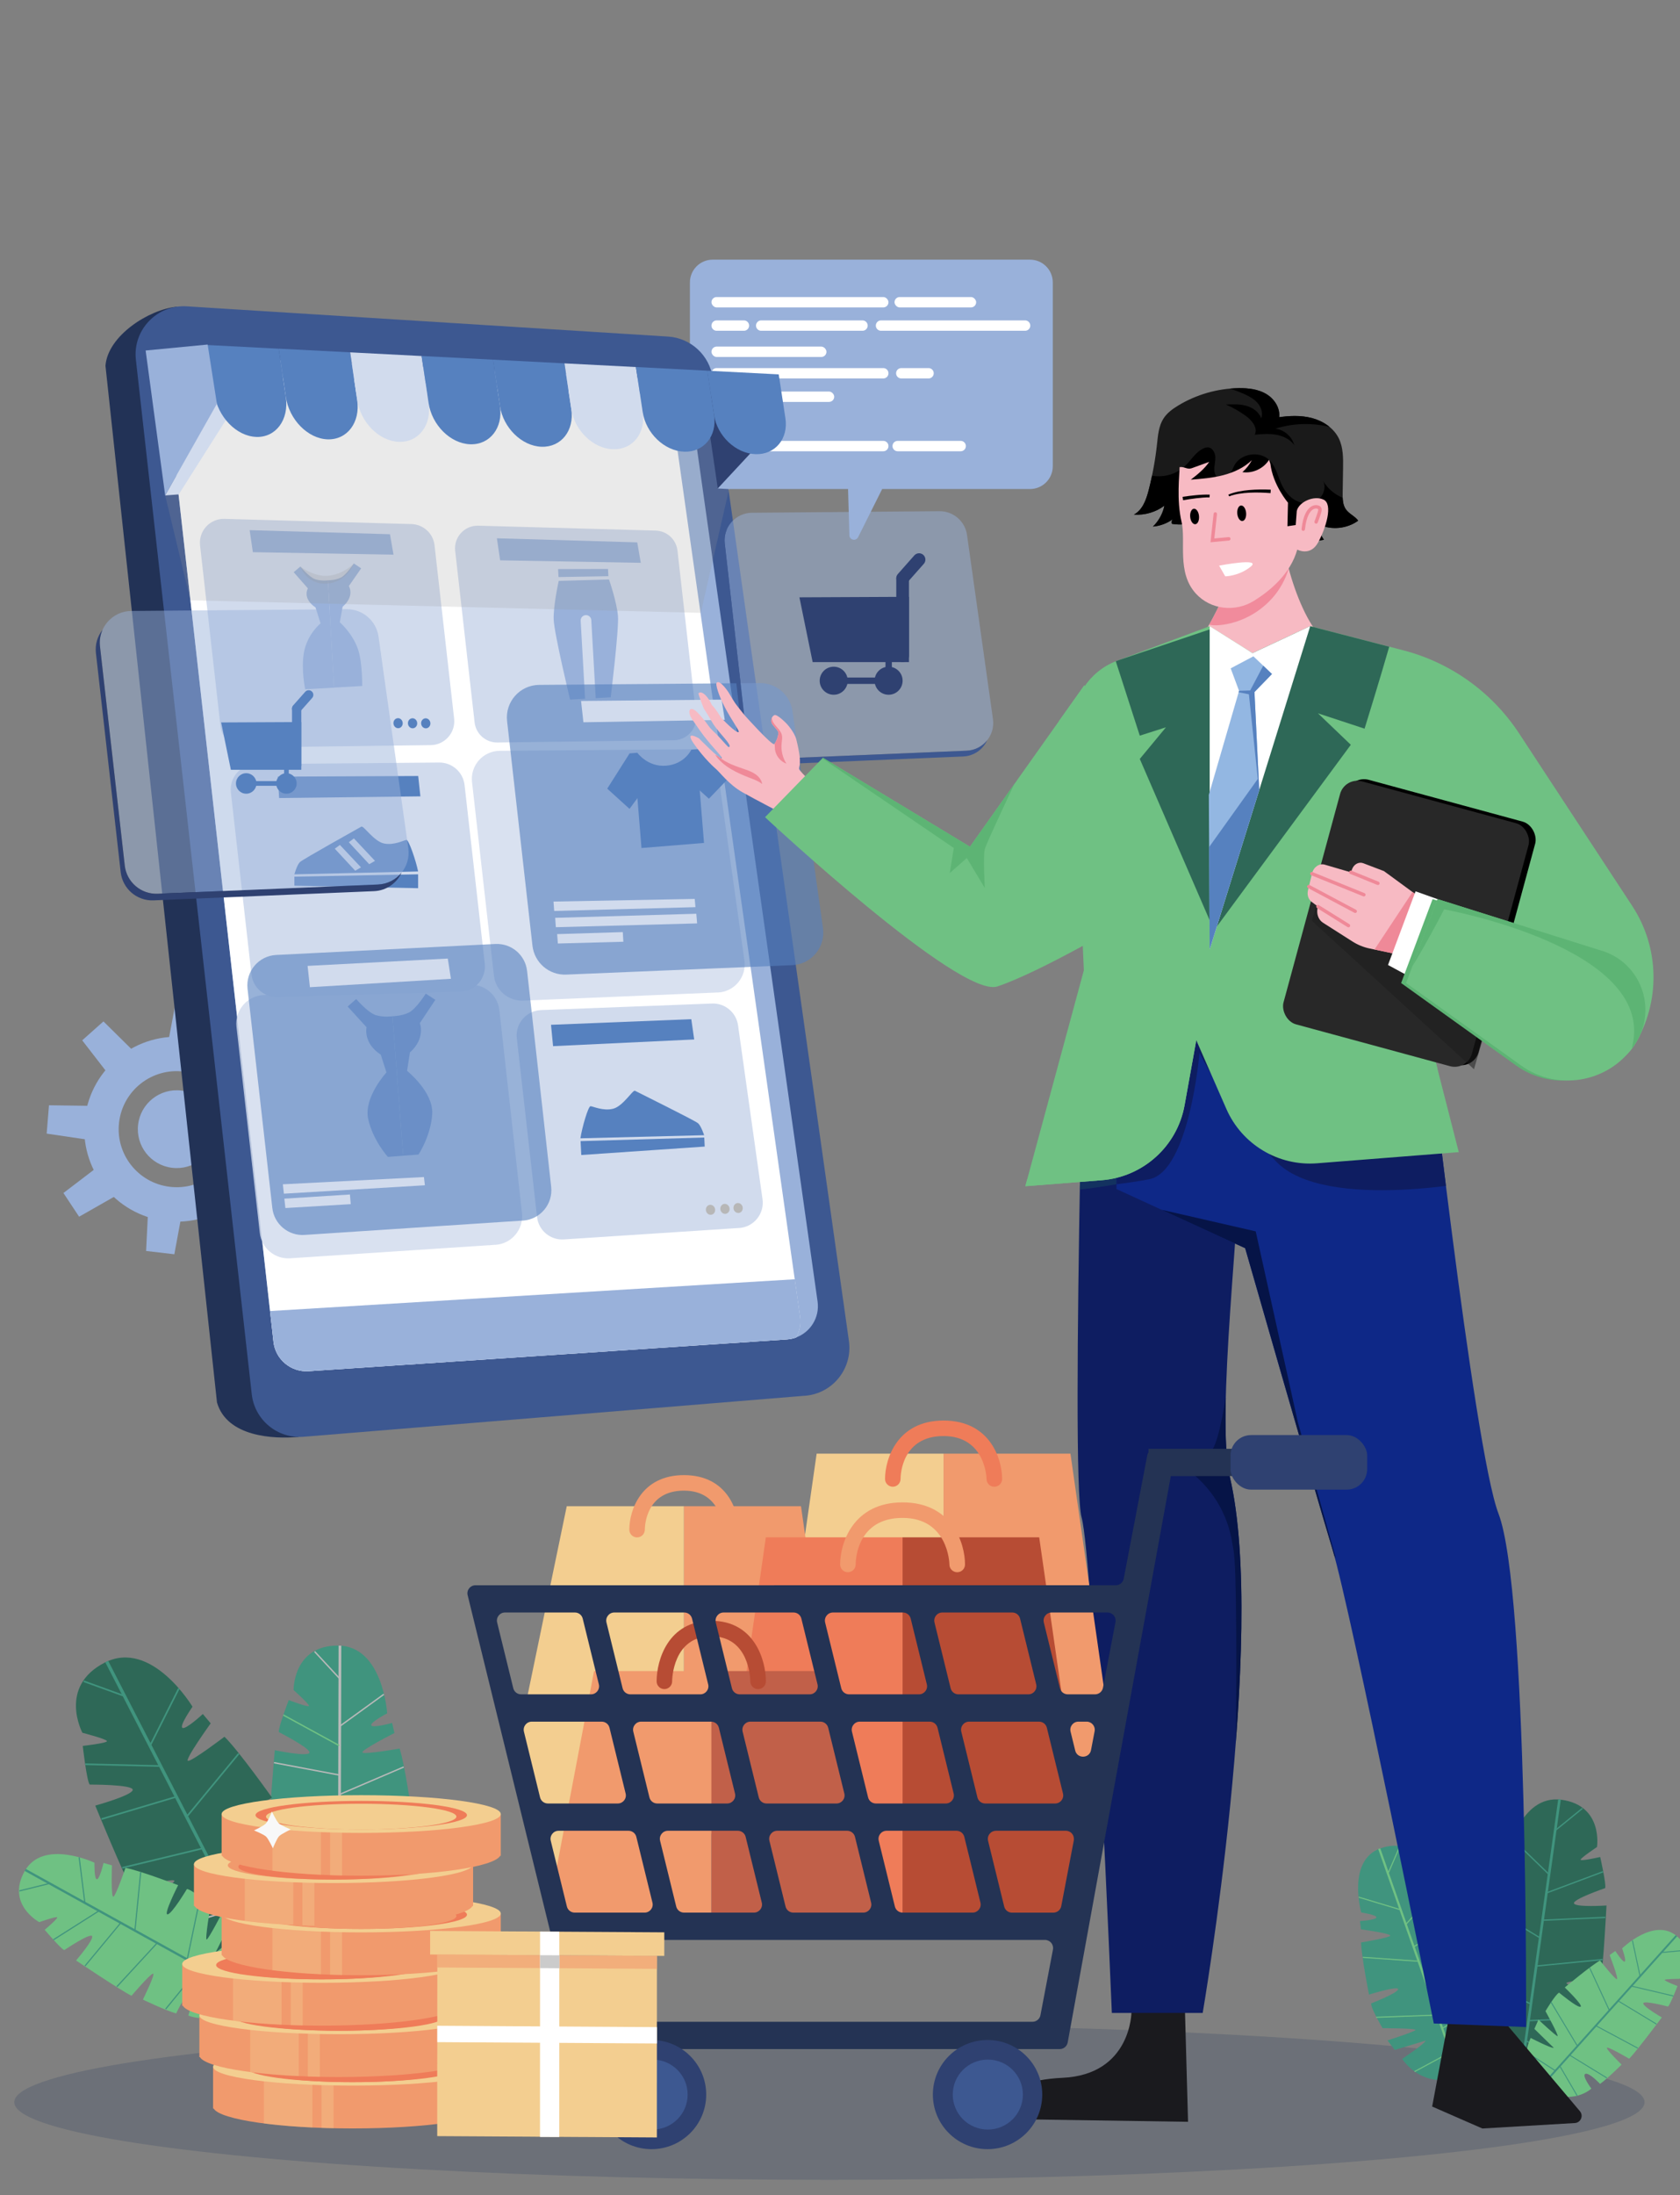 <?xml version="1.0" encoding="UTF-8"?>
<svg xmlns="http://www.w3.org/2000/svg" xmlns:xlink="http://www.w3.org/1999/xlink" viewBox="0 0 392 512">
  <rect x="0" y="0" width="392" height="512" fill="#808080" stroke="none"/>
  <defs>
    <style>
      .cls-1, .cls-2 {
        fill: #0e2887;
      }

      .cls-3 {
        opacity: .83;
      }

      .cls-3, .cls-4, .cls-5, .cls-6, .cls-7, .cls-8, .cls-9, .cls-10, .cls-11, .cls-12, .cls-13, .cls-14, .cls-15, .cls-16, .cls-17, .cls-18, .cls-19, .cls-20, .cls-21, .cls-22, .cls-23, .cls-24, .cls-25, .cls-26, .cls-2, .cls-27, .cls-28, .cls-29, .cls-30, .cls-31, .cls-32, .cls-33, .cls-34, .cls-35, .cls-36, .cls-37, .cls-38, .cls-39, .cls-40, .cls-41, .cls-42, .cls-43, .cls-44, .cls-45, .cls-46, .cls-47 {
        stroke-width: 0px;
      }

      .cls-3, .cls-26, .cls-39 {
        fill: #d1dbed;
      }

      .cls-4, .cls-7 {
        fill: #949494;
      }

      .cls-4, .cls-48 {
        mix-blend-mode: multiply;
        opacity: .2;
      }

      .cls-5 {
        fill: #061447;
      }

      .cls-6 {
        fill: #c16049;
      }

      .cls-49 {
        opacity: .6;
      }

      .cls-8 {
        fill: #ef7c59;
      }

      .cls-9, .cls-50 {
        fill: #6fc183;
      }

      .cls-51 {
        opacity: .52;
      }

      .cls-52 {
        clip-path: url(#clippath-2);
      }

      .cls-10, .cls-13, .cls-43 {
        fill: #5681bf;
      }

      .cls-10, .cls-53 {
        opacity: .61;
      }

      .cls-54 {
        isolation: isolate;
      }

      .cls-11 {
        fill: #f3ce90;
      }

      .cls-13, .cls-26, .cls-34, .cls-47 {
        fill-rule: evenodd;
      }

      .cls-14, .cls-55 {
        fill: #1a1a1a;
      }

      .cls-56 {
        clip-path: url(#clippath-6);
      }

      .cls-15 {
        fill: #c4c4c4;
      }

      .cls-16 {
        fill: #ef8998;
      }

      .cls-17 {
        fill: #b7b7b7;
      }

      .cls-18 {
        fill: #93b7e2;
      }

      .cls-19, .cls-57 {
        fill: #f7bac3;
      }

      .cls-20 {
        fill: none;
      }

      .cls-21 {
        fill: #b74c34;
      }

      .cls-58 {
        clip-path: url(#clippath-7);
      }

      .cls-22 {
        fill: #3d5891;
      }

      .cls-59 {
        clip-path: url(#clippath-1);
      }

      .cls-60 {
        clip-path: url(#clippath-4);
      }

      .cls-23 {
        fill: #132c54;
      }

      .cls-24 {
        fill: #b9b9b9;
      }

      .cls-61 {
        opacity: .48;
      }

      .cls-25 {
        fill: #40947e;
      }

      .cls-27, .cls-34 {
        fill: #99b1da;
      }

      .cls-28 {
        fill: #1a1a1e;
      }

      .cls-62 {
        opacity: .19;
      }

      .cls-63, .cls-31 {
        fill: #0e1d61;
      }

      .cls-29 {
        fill: #fff;
      }

      .cls-30 {
        fill: #f8f8f8;
      }

      .cls-32 {
        fill: #243354;
      }

      .cls-33, .cls-47 {
        fill: #2f4171;
      }

      .cls-35 {
        fill: #5db474;
      }

      .cls-36 {
        fill: #cbcbcb;
      }

      .cls-37 {
        fill: #133260;
      }

      .cls-64 {
        clip-path: url(#clippath);
      }

      .cls-65 {
        opacity: .49;
      }

      .cls-66 {
        clip-path: url(#clippath-3);
      }

      .cls-67 {
        opacity: .36;
      }

      .cls-38 {
        fill: #282828;
      }

      .cls-40 {
        fill: #223256;
      }

      .cls-41 {
        fill: #6d6d6d;
      }

      .cls-68 {
        clip-path: url(#clippath-5);
      }

      .cls-42 {
        fill: #1c1c1c;
      }

      .cls-44 {
        fill: #ea5975;
      }

      .cls-45 {
        fill: #2e6857;
      }

      .cls-46 {
        fill: #f19a6d;
      }
    </style>
    <clipPath id="clippath">
      <path class="cls-31" d="M259.43,469.49h21.2s15.03-87.71,6.34-125c-3.35-14.39,2.65-61.34,2.71-82.42.09-33.58-2.71-71.86-2.71-71.86l-33.22,8.55s-4.1,145.33-1.38,155.16c2.72,9.84,7.06,115.58,7.06,115.58Z"></path>
    </clipPath>
    <clipPath id="clippath-1">
      <path class="cls-2" d="M332.33,233.83s11.48,104.02,17.32,119.21c6.91,17.97,6.44,119.74,6.44,119.74l-21.54-.83s-19.31-96.33-23.66-110.67c-4.35-14.34-20.35-70.16-20.35-70.16l-30.03-13.79.21-43.42,71.61-.1Z"></path>
    </clipPath>
    <clipPath id="clippath-2">
      <path class="cls-19" d="M163.09,172.21s4.98,5.1,5.31,4.65c.25-.35-2.63-2.98-5.04-6.41-.62-.88-1.23-1.76-1.78-2.56-1.45-2.12-.59-3.58,1.27-1.6.66.7,1.72,1.89,2.36,2.84.69,1.03,1.65,1.76,2.37,2.54,1.41,1.55,2.42,2.69,2.46,2.6.04-.12.53,0-.1-.96-.75-1.15-2.89-3.25-3.87-5.03-.56-1.01-1.85-3.04-1.85-3.04,0,0-1.39-3.43-1.22-3.57.92-.78,2.52,1.31,3.1,2.77.84.75,2.14,2.93,2.14,2.93,0,0,3.59,3.84,4.13,3.35.23-.21-1.7-2.82-3.2-5.67-1.39-2.65-2.37-5.54-1.9-5.88.8-.58,2.65,2.2,2.65,2.2,0,0,1.2,2.02,1.64,2.66.52.75,2.26,2.88,2.26,2.88,0,0,6.39,7.14,6.85,6.63.47-.51,1.13-2.3.89-2.88-.25-.58-1.24-1.41-1.49-1.99-.25-.58-.08-1.53.59-1.87.67-.34,2.91,2.01,2.91,2.01,0,0,1.81,1.93,2.25,3.7,1.52,6.13.45,6.12.67,6.9.08.28,1.04,1.3,2.33,2.57l-5.57,9.18c-.84-.95-1.45-1.63-1.75-1.96,0,0-5.11-2.65-8.27-4.42-3.16-1.77-5.41-4.84-6.22-5.47-.12-.09-2.72-2.36-5.21-5.99-2.14-3.13,1.29-1.11,1.29-1.11Z"></path>
    </clipPath>
    <clipPath id="clippath-3">
      <path class="cls-9" d="M253.04,159.79l-26.72,37.69-34.3-20.74-13.51,13.86s45.44,42.42,54.23,39.47c10.01-3.36,29.59-14.92,29.59-14.92l-9.3-55.36Z"></path>
    </clipPath>
    <clipPath id="clippath-4">
      <path class="cls-14" d="M298.46,97.39c.31-2.19-1.1-4.37-3.01-5.5-1.9-1.13-4.2-1.39-6.42-1.36-4.96.07-9.89,1.49-14.13,4.06-1.32.8-2.6,1.74-3.43,3.04-1.11,1.74-1.28,3.9-1.5,5.95-.39,3.61-1.04,7.19-1.94,10.71-.57,2.23-1.42,4.65-3.45,5.73,2.52.19,5.1-.56,7.11-2.08-.37,1.85-1.32,3.57-2.68,4.88,1.66-.14,3.29-.74,4.64-1.72-.27.28-.35.73-.18,1.08,3.61.61,7.49-.69,10-3.36,1.25,1.32,1.66,3.25,2.81,4.66,1.28,1.56,3.34,2.3,5.35,2.39,2.01.09,4-.39,5.95-.9.28-.07.57-.15.86-.15.45,0,.88.19,1.29.35,2.9,1.14,6.15,1.39,9.19.71-.78-.99-1.19-2.26-1.14-3.52,2.92,1.33,6.54.97,9.13-.92-.76-1.06-2.12-1.57-2.87-2.64-.76-1.07-.77-2.49-.75-3.8.03-1.93.06-3.85.09-5.78.04-2.37.05-4.84-.99-6.97-1.19-2.42-3.65-4.05-6.26-4.74-2.61-.69-5.37-.55-8.04-.15l.35.04Z"></path>
    </clipPath>
    <clipPath id="clippath-5">
      <path class="cls-19" d="M311.27,150.96c-7.32-3.14-12.99-23.18-12.3-31.11l-13.08,13.25c.7,5.41-2.18,9.57-4.73,14.39-1.33,2.51-2.96,5.14-5.6,6.18,4.43,4.89,11.48,6.87,18.06,6.42,6.58-.46,13.94-3.67,17.65-9.12Z"></path>
    </clipPath>
    <clipPath id="clippath-6">
      <path class="cls-9" d="M239.23,276.67l17.85-1.4c9.66-.76,17.6-7.94,19.32-17.48l2.73-15.17,7.01,16c3.64,8.32,12.15,13.42,21.2,12.7l33.04-2.6-14.68-57.36,23.18,25,17.8,10.9c5.04,3.09,11.65,1.49,14.72-3.57,6.09-10.01,5.87-22.63-.57-32.43l-26.4-40.24c-6.29-9.57-15.91-16.47-26.99-19.34l-3.29-.85-18.43-4.78-13.47,6.28-9.99-6.28-21.19,7.91c-.25.08-.49.17-.72.27-6.25,2.47-10.28,8.64-9.98,15.41l2.53,56.67-13.66,50.37Z"></path>
    </clipPath>
    <clipPath id="clippath-7">
      <path class="cls-9" d="M373.83,221.78l-38.4-12.08-7.34,19.58,26.81,19.22c8.86,6.36,21.26,3.83,26.93-5.5h0c4.86-7.99.93-18.42-7.99-21.23Z"></path>
    </clipPath>
  </defs>
  <g class="cls-54">
    <g id="Layer_1" data-name="Layer 1">
      <g>
        <path class="cls-27" d="M240.34,60.56h-74.04c-2.94,0-5.32,2.38-5.32,5.32v42.86c0,2.94,2.38,5.32,5.32,5.32h31.58l.31,10.79c.03,1.11,1.53,1.44,2.03.45l5.62-11.24h34.49c2.94,0,5.32-2.38,5.32-5.32v-42.86c0-2.94-2.38-5.32-5.32-5.32Z"></path>
        <g>
          <rect class="cls-29" x="166.01" y="69.28" width="41.3" height="2.42" rx="1.21" ry="1.21"></rect>
          <path class="cls-29" d="M201.25,77.15h-23.64c-.67,0-1.21-.54-1.21-1.21h0c0-.67.54-1.21,1.21-1.21h23.64c.67,0,1.21.54,1.21,1.21h0c0,.67-.54,1.21-1.21,1.21Z"></path>
          <path class="cls-29" d="M206.1,88.27h-38.88c-.67,0-1.21-.54-1.21-1.21h0c0-.67.54-1.21,1.21-1.21h38.88c.67,0,1.21.54,1.21,1.21h0c0,.67-.54,1.21-1.21,1.21Z"></path>
          <path class="cls-29" d="M206.1,105.25h-38.88c-.67,0-1.21-.54-1.21-1.21h0c0-.67.54-1.21,1.21-1.21h38.88c.67,0,1.21.54,1.21,1.21h0c0,.67-.54,1.21-1.21,1.21Z"></path>
          <path class="cls-29" d="M224.16,105.25h-14.7c-.67,0-1.21-.54-1.21-1.21h0c0-.67.54-1.21,1.21-1.21h14.7c.67,0,1.21.54,1.21,1.21h0c0,.67-.54,1.21-1.21,1.21Z"></path>
          <path class="cls-29" d="M239.19,77.15h-33.62c-.67,0-1.21-.54-1.21-1.21h0c0-.67.54-1.21,1.21-1.21h33.62c.67,0,1.21.54,1.21,1.21h0c0,.67-.54,1.21-1.21,1.21Z"></path>
          <path class="cls-29" d="M174.68,99.21h-7.46c-.67,0-1.21-.54-1.21-1.21h0c0-.67.54-1.21,1.21-1.21h7.46c.67,0,1.21.54,1.21,1.21h0c0,.67-.54,1.21-1.21,1.21Z"></path>
          <rect class="cls-29" x="166.01" y="91.32" width="28.64" height="2.42" rx="1.21" ry="1.21"></rect>
          <rect class="cls-29" x="166.01" y="80.84" width="26.83" height="2.42" rx="1.21" ry="1.21"></rect>
          <path class="cls-29" d="M173.58,77.15h-6.36c-.67,0-1.21-.54-1.21-1.21h0c0-.67.54-1.21,1.21-1.21h6.36c.67,0,1.21.54,1.21,1.21h0c0,.67-.54,1.21-1.21,1.21Z"></path>
          <path class="cls-29" d="M216.66,88.27h-6.36c-.67,0-1.21-.54-1.21-1.21h0c0-.67.54-1.21,1.21-1.21h6.36c.67,0,1.21.54,1.21,1.21h0c0,.67-.54,1.21-1.21,1.21Z"></path>
          <rect class="cls-29" x="208.72" y="69.28" width="19.05" height="2.42" rx="1.21" ry="1.21"></rect>
        </g>
      </g>
      <g class="cls-62">
        <ellipse class="cls-23" cx="193.53" cy="490.31" rx="190.2" ry="18.1"></ellipse>
      </g>
      <g>
        <g>
          <path class="cls-25" d="M339.54,484.69s-7.15,2.61-12.39-4.47c0,0,5.31-3.53,5.5-4.28l-7.21,2.18-1.69-2.23s6.23-1.98,6.53-2.41c.31-.43-7.68-.43-7.68-.43,0,0-2.76-4.68-2.67-5.78,0,0,6.16-2.39,6.3-3.3.13-.92-6.8,1.24-6.8,1.24,0,0-1.8-9.1-1.84-12.16,0,0,6.3-1.03,6.78-1.55.49-.52-6.82-1.51-6.82-1.51l-.22-1.93s3.76-.24,3.84-.85c.08-.61-3.55-1.15-3.55-1.15,0,0-3.42-12.18,4.52-14.97,7.94-2.79,10.58,5.12,10.58,5.12,0,0-1.96,3.52-1.73,3.75s3.21-2.27,3.21-2.27c0,0,3.7,4.38,3.72,5.05,0,0-4.81,5.02-4.1,5.55.71.53,5.93-2.6,5.93-2.6,0,0,5.01,11.05,5.68,13.44,0,0-5.41,3.21-5.65,3.86-.24.66,6.07-1.23,6.07-1.23,0,0,1.52,5.19,1.81,7.8,0,0-4.3,1.09-4.41,2.22-.11,1.14,4.4.51,4.4.51,0,0,1.81,7.08-6.2,11.73l2.31,5.58s.42,1.31-.7,1.99c-1.12.68-2.05-2.57-2.05-2.57l-1.44-4.32Z"></path>
          <rect class="cls-9" x="332.1" y="429.39" width=".52" height="63.77" transform="translate(-133.83 135.85) rotate(-19.31)"></rect>
          <rect class="cls-9" x="321.69" y="433.79" width="7.04" height=".26" transform="translate(-202.51 558.67) rotate(-66.45)"></rect>
          <polygon class="cls-9" points="326.66 445.52 316.99 442.61 317.06 442.36 326.73 445.27 326.66 445.52"></polygon>
          <polygon class="cls-9" points="336.15 440.06 328.18 448.87 327.99 448.69 335.96 439.89 336.15 440.06"></polygon>
          <rect class="cls-9" x="324.29" y="450.54" width=".26" height="12.89" transform="translate(-154.14 748.64) rotate(-85.99)"></rect>
          <polygon class="cls-9" points="340.7 447.96 329.87 454.19 329.74 453.96 340.58 447.74 340.7 447.96"></polygon>
          <polygon class="cls-9" points="344.06 455.71 332.96 462.89 332.82 462.67 343.92 455.49 344.06 455.71"></polygon>
          <rect class="cls-9" x="321.13" y="470.1" width="14.08" height=".26" transform="translate(-17.04 12.36) rotate(-2.1)"></rect>
          <polygon class="cls-9" points="347.15 467.21 336.45 473.27 336.32 473.04 347.02 466.99 347.15 467.21"></polygon>
          <polygon class="cls-9" points="347.43 476.8 337.8 477.04 337.79 476.78 347.42 476.54 347.43 476.8"></polygon>
          <polygon class="cls-9" points="338.48 478.77 330.11 483.29 329.99 483.07 338.36 478.54 338.48 478.77"></polygon>
        </g>
        <g>
          <path class="cls-45" d="M353.58,484.97s-8.85-1.12-10.5-11.32c0,0,7.44-.83,8.04-1.5l-8.68-1.61-.56-3.23s7.55,1.29,8.11,1c.55-.28-7.76-4.58-7.76-4.58,0,0-.35-6.35.33-7.45,0,0,7.71.82,8.34-.06.63-.88-7.76-2.36-7.76-2.36,0,0,3.03-10.45,4.64-13.66,0,0,7.12,2.31,7.9,2.03.79-.28-6.29-5.24-6.29-5.24l.81-2.13s4.04,1.77,4.46,1.18c.41-.59-3.08-3.1-3.08-3.1,0,0,3.01-14.53,12.79-13.17,9.78,1.36,8.26,11.02,8.26,11.02,0,0-3.94,2.62-3.82,2.98.12.36,4.57-.65,4.57-.65,0,0,1.49,6.55,1.15,7.26,0,0-7.72,2.64-7.26,3.58.45.94,7.58.47,7.58.47,0,0-.74,14.21-1.34,17.06,0,0-7.37.43-7.97.99-.6.55,6.99,1.97,6.99,1.97,0,0-1.22,6.22-2.33,9.1,0,0-5.07-1.18-5.8-.05-.73,1.13,4.31,2.9,4.31,2.9,0,0-1.94,8.35-12.79,8.88l-.6,7.05s-.27,1.59-1.8,1.69c-1.53.1-.75-3.78-.75-3.78l.83-5.27Z"></path>
          <rect class="cls-25" x="321.34" y="456.42" width="74.77" height=".61" transform="translate(-143.29 748.71) rotate(-82.04)"></rect>
          <polygon class="cls-25" points="362.91 427.1 362.72 426.87 369.14 421.66 369.33 421.89 362.91 427.1"></polygon>
          <polygon class="cls-25" points="361.28 437.24 352.78 429.01 352.99 428.79 361.49 437.02 361.28 437.24"></polygon>
          <rect class="cls-25" x="360.56" y="438.81" width="13.95" height=".3" transform="translate(-130.62 156.81) rotate(-20.53)"></rect>
          <polygon class="cls-25" points="359.14 452.03 346.24 444.19 346.4 443.93 359.3 451.78 359.14 452.03"></polygon>
          <rect class="cls-25" x="359.94" y="447.36" width="14.66" height=".3" transform="translate(-19.8 17.01) rotate(-2.58)"></rect>
          <rect class="cls-25" x="358.43" y="457.66" width="15.52" height=".3" transform="translate(-42.91 37.9) rotate(-5.6)"></rect>
          <polygon class="cls-25" points="356.93 467.44 341.99 460.42 342.12 460.14 357.06 467.16 356.93 467.44"></polygon>
          <rect class="cls-25" x="356.51" y="470.83" width="14.43" height=".3" transform="translate(-18.08 14.54) rotate(-2.23)"></rect>
          <rect class="cls-25" x="360.88" y="472.74" width=".3" height="11.3" transform="translate(-226.92 594.64) rotate(-64.14)"></rect>
          <polygon class="cls-25" points="355.67 478.23 344.51 478.45 344.5 478.15 355.66 477.93 355.67 478.23"></polygon>
        </g>
        <g>
          <path class="cls-9" d="M358.89,486.25s-4.83-4.19-1.73-10.93c0,0,4.76,2.47,5.39,2.31l-4.53-4.42.96-2.15s3.99,3.77,4.43,3.83-2.8-5.82-2.8-5.82c0,0,2.33-3.93,3.18-4.31,0,0,4.27,3.56,5,3.29.73-.27-3.68-4.5-3.68-4.5,0,0,5.99-5.02,8.23-6.29,0,0,3.32,4.21,3.9,4.36.58.15-1.66-5.63-1.66-5.63l1.33-.95s1.7,2.66,2.18,2.48c.48-.18-.6-3.08-.6-3.08,0,0,7.6-7.46,12.89-2.76,5.28,4.7.52,9.86.52,9.86,0,0-3.4,0-3.47.25-.07.26,2.98,1.43,2.98,1.43,0,0-1.73,4.5-2.22,4.78,0,0-5.66-1.5-5.76-.76-.11.74,4.33,3.3,4.33,3.3,0,0-6.13,8.17-7.62,9.63,0,0-4.57-2.68-5.15-2.59-.58.09,3.38,3.96,3.38,3.96,0,0-3.21,3.22-5.03,4.5,0,0-2.55-2.72-3.43-2.34-.89.38,1.41,3.44,1.41,3.44,0,0-4.49,4.2-11.17.2l-3.18,3.96s-.8.84-1.75.29c-.95-.55,1.06-2.55,1.06-2.55l2.6-2.81Z"></path>
          <polygon class="cls-25" points="355.5 491.6 355.17 491.31 391 451.34 391.32 451.63 355.5 491.6"></polygon>
          <rect class="cls-25" x="387.57" y="454.99" width="5.94" height=".22" transform="translate(-40.25 37.9) rotate(-5.28)"></rect>
          <polygon class="cls-25" points="382.56 460.88 380.79 452.58 381 452.54 382.78 460.83 382.56 460.88"></polygon>
          <polygon class="cls-25" points="390.45 465.64 380.71 463.35 380.76 463.14 390.5 465.43 390.45 465.64"></polygon>
          <polygon class="cls-25" points="375.37 468.84 370.82 459.02 371.02 458.93 375.57 468.75 375.37 468.84"></polygon>
          <polygon class="cls-25" points="386.46 472.19 377.47 466.75 377.59 466.57 386.58 472.01 386.46 472.19"></polygon>
          <polygon class="cls-25" points="382.11 477.81 372.3 472.56 372.41 472.37 382.21 477.62 382.11 477.81"></polygon>
          <polygon class="cls-25" points="367.89 477.14 361.8 467.01 361.99 466.89 368.08 477.03 367.89 477.14"></polygon>
          <polygon class="cls-25" points="374.88 484.75 366.06 479.34 366.17 479.16 374.99 484.56 374.88 484.75"></polygon>
          <rect class="cls-25" x="365.85" y="481.25" width=".22" height="8.09" transform="translate(-195.02 251.32) rotate(-30.34)"></rect>
          <rect class="cls-25" x="359.41" y="476.82" width=".22" height="8" transform="translate(-239.27 524.4) rotate(-57.38)"></rect>
        </g>
      </g>
      <g>
        <g>
          <path class="cls-27" d="M43.84,241.96c-11.83-1.44-22.58,6.98-24.02,18.8-1.44,11.83,6.98,22.58,18.81,24.02,11.82,1.44,22.58-6.98,24.02-18.8,1.44-11.83-6.98-22.58-18.8-24.02ZM39.59,276.8c-7.42-.9-12.71-7.65-11.8-15.07.9-7.42,7.65-12.71,15.07-11.8,7.42.9,12.7,7.65,11.8,15.07-.9,7.42-7.65,12.71-15.07,11.8Z"></path>
          <path class="cls-27" d="M42.33,254.36c-4.98-.61-9.5,2.94-10.1,7.91-.61,4.98,2.94,9.5,7.91,10.1,4.97.61,9.5-2.93,10.1-7.91.61-4.97-2.94-9.5-7.91-10.1Z"></path>
        </g>
        <polygon class="cls-27" points="46.96 248.53 38.4 247.49 41.19 232.79 47.78 233.59 46.96 248.53"></polygon>
        <polygon class="cls-27" points="43.4 277.82 34.83 276.82 34.09 291.77 40.68 292.54 43.4 277.82"></polygon>
        <polygon class="cls-27" points="54.89 257.71 50 250.6 62.86 242.95 66.62 248.41 54.89 257.71"></polygon>
        <polygon class="cls-27" points="56.22 271.06 56.73 262.45 71.58 264.33 71.19 270.96 56.22 271.06"></polygon>
        <polygon class="cls-27" points="25.7 266.59 26.39 257.99 11.43 257.79 10.89 264.4 25.7 266.59"></polygon>
        <polygon class="cls-27" points="28.33 254.47 34.79 248.75 24.14 238.23 19.18 242.64 28.33 254.47"></polygon>
        <polygon class="cls-27" points="53.87 272.37 47.3 277.97 57.75 288.68 62.8 284.38 53.87 272.37"></polygon>
        <polygon class="cls-27" points="26.7 269.18 31.47 276.37 18.46 283.78 14.8 278.25 26.7 269.18"></polygon>
      </g>
      <g>
        <g>
          <path class="cls-40" d="M41.26,71.54c-6.53.62-16.14,6.79-16.65,13.78l26.02,241.79c2.33,8.02,13.15,8.57,19.05,8.03L41.26,71.54Z"></path>
          <path class="cls-22" d="M187.86,325.53l-35.14,2.88-81.9,6.7c-6.05.5-11.41-3.91-12.08-9.94L31.71,83.92c-.79-6.94,4.91-12.91,11.88-12.47l112.29,7.05c5.32.34,9.68,4.37,10.43,9.65l.78,5.56,9.7,68.57,8.88,62.71,3.94,27.84,7.05,49.89,1.42,10.03c.91,6.41-3.76,12.26-10.21,12.79Z"></path>
          <path class="cls-27" d="M185.79,311.94c-.68.25-1.4.4-2.16.46l-111.61,7.41c-4.13.28-7.76-2.75-8.21-6.87l-24.8-221.23c-.19-1.67.17-3.27.92-4.62h0c1.37-2.47,4.06-4.13,7.15-3.98l106.89,5.21c3.71.18,6.77,2.97,7.29,6.65l29.51,208.6c.52,3.71-1.67,7.14-5,8.37Z"></path>
          <path class="cls-29" d="M185.79,311.94c-.68.25-1.4.4-2.16.46l-111.61,7.41c-4.13.28-7.76-2.75-8.21-6.87l-.8-7.16-23.99-214.07c-.19-1.67.17-3.27.92-4.62h0c.94-.35,1.96-.52,3.04-.46l106.89,5.21c3.71.18,6.77,2.97,7.29,6.65l28.28,199.88,1.23,8.73c.24,1.74-.11,3.42-.89,4.84Z"></path>
        </g>
        <path class="cls-27" d="M185.79,311.94c-.68.25-1.4.4-2.16.46l-111.61,7.41c-4.13.28-7.76-2.75-8.21-6.87l-.8-7.16,122.45-7.41,1.23,8.73c.24,1.74-.11,3.42-.89,4.84Z"></path>
        <path class="cls-39" d="M100.5,173.79l-43.44.56c-2.86.04-5.28-2.1-5.61-4.94l-4.77-42.2c-.38-3.36,2.3-6.29,5.69-6.19l43.64,1.21c2.77.08,5.07,2.18,5.38,4.94l4.57,40.43c.37,3.27-2.17,6.15-5.46,6.19Z"></path>
        <path class="cls-39" d="M157.25,172.65l-41.19.53c-2.71.03-5.01-1.99-5.32-4.69l-4.53-40.01c-.36-3.19,2.18-5.96,5.39-5.87l41.38,1.14c2.63.07,4.81,2.07,5.1,4.69l4.34,38.34c.35,3.1-2.06,5.83-5.18,5.87Z"></path>
        <g>
          <polygon class="cls-27" points="130.22 132.73 141.87 132.7 141.96 134.39 130.32 134.59 130.22 132.73"></polygon>
          <path class="cls-27" d="M144.18,143.61c-.26-3.21-2.08-8.46-2.08-8.46l-11.73.33s-1.29,5.76-1.18,8.98c.1,3.22,3.83,18.72,3.83,18.72l3.5-.2-1.03-18.2c-.04-.68.48-1.27,1.17-1.31.68-.04,1.27.48,1.31,1.17l1.03,18.2,3.5-.2s1.95-15.82,1.69-19.03Z"></path>
        </g>
        <path class="cls-39" d="M107.41,231.33l-42.68,1.22c-3.07.09-5.7-2.19-6.05-5.25l-4.81-42.5c-.39-3.49,2.32-6.55,5.83-6.58l42.77-.37c3.03-.03,5.59,2.24,5.93,5.25l4.71,41.65c.39,3.44-2.25,6.48-5.71,6.58Z"></path>
        <path class="cls-3" d="M167.49,231.48l-45.45,1.9c-3.44.14-6.4-2.39-6.79-5.81l-5.11-45.16c-.44-3.87,2.57-7.26,6.46-7.29l44.42-.36c3.29-.03,6.08,2.38,6.54,5.64l6.14,43.63c.54,3.84-2.35,7.3-6.22,7.46Z"></path>
        <path class="cls-10" d="M184.82,225.11l-52.71,2.2c-3.99.17-7.42-2.78-7.87-6.74l-5.92-52.38c-.51-4.48,2.98-8.42,7.49-8.45l51.51-.42c3.81-.03,7.06,2.77,7.59,6.54l7.12,50.6c.63,4.45-2.72,8.47-7.21,8.65Z"></path>
        <path class="cls-3" d="M115.6,290.33l-47.91,3.15c-3.56.23-6.67-2.37-7.07-5.91l-5.44-48.07c-.43-3.83,2.45-7.23,6.3-7.42l48.07-2.41c3.53-.18,6.58,2.42,6.97,5.93l5.28,47.33c.42,3.78-2.4,7.16-6.2,7.41Z"></path>
        <g>
          <path class="cls-27" d="M68.52,133.45l3.32,3.78s-1.4,2.29,1.79,4.46l1.17,3.71s-3.11,2.46-3.89,6.82c-.69,3.89.3,8.54.3,8.54l6.73-.38-1.41-25.02s-1.66.21-3.03-.28c-1.37-.48-3.42-2.94-3.42-2.94l-1.56,1.32Z"></path>
          <path class="cls-27" d="M84.27,132.56l-2.87,4.13s1.47,2.31-1.46,4.82l-.65,3.63s3.02,2.61,4.27,6.37c1.02,3.08.96,8.49.96,8.49l-6.58.37-1.41-25.02s1.67.02,2.98-.62c1.31-.63,3.06-3.31,3.06-3.31l1.7,1.14Z"></path>
          <path class="cls-4" d="M70.08,132.13s3.08,2.41,6.39,2.17c3.6-.26,6.1-2.88,6.1-2.88,0,0-1.62,4.43-6.37,4.7-4.75.27-6.12-4-6.12-4Z"></path>
        </g>
        <polygon class="cls-27" points="58.25 123.65 90.99 124.6 91.82 129.37 59 128.79 58.25 123.65"></polygon>
        <polygon class="cls-27" points="115.94 125.55 148.69 126.5 149.52 131.27 116.7 130.69 115.94 125.55"></polygon>
        <path class="cls-39" d="M172.45,286.41l-40.88,2.67c-3.15.21-5.91-2.1-6.26-5.24l-4.72-41.68c-.39-3.42,2.21-6.44,5.65-6.57l39.89-1.53c3.03-.12,5.66,2.08,6.08,5.09l5.71,40.54c.48,3.41-2.04,6.5-5.47,6.73Z"></path>
        <g class="cls-48">
          <polygon class="cls-7" points="38.54 115.55 44.42 140.01 163.52 142.94 170.12 114.07 178.23 102.1 164.82 92.37 47.5 91.74 38.54 115.55"></polygon>
        </g>
        <g>
          <polygon class="cls-33" points="183.06 97.7 167.48 113.93 164.28 91.98 183.06 97.7"></polygon>
          <polygon class="cls-34" points="170.12 114.07 167.48 113.93 181.35 99 182.1 101.46 170.12 114.07"></polygon>
          <polygon class="cls-26" points="38.54 115.55 41.71 115.31 53 97.5 51.14 93.06 38.54 115.55"></polygon>
          <path class="cls-13" d="M59.78,101.9h0c-4.6-.16-8.96-4.65-9.75-10.02l-1.67-11.41,16.67.86,1.66,11.26c.78,5.31-2.31,9.48-6.91,9.32Z"></path>
          <path class="cls-13" d="M76.43,102.47h0c-4.6-.16-8.95-4.59-9.74-9.89l-1.66-11.26,16.67.86,1.64,11.1c.78,5.23-2.32,9.35-6.92,9.19Z"></path>
          <path class="cls-26" d="M93.07,103.05h0c-4.6-.16-8.95-4.53-9.72-9.77l-1.64-11.1,16.67.86,1.63,10.95c.77,5.16-2.33,9.22-6.93,9.06Z"></path>
          <path class="cls-13" d="M109.71,103.62h0c-4.6-.16-8.94-4.47-9.71-9.64l-1.63-10.95,16.67.86,1.62,10.8c.76,5.09-2.35,9.09-6.94,8.93Z"></path>
          <path class="cls-13" d="M126.35,104.2h0c-4.6-.16-8.94-4.42-9.7-9.51l-1.62-10.8,16.67.86,1.6,10.65c.76,5.02-2.36,8.96-6.95,8.8Z"></path>
          <path class="cls-26" d="M143,104.78h0c-4.6-.16-8.93-4.36-9.69-9.38l-1.6-10.65,16.67.86,1.59,10.5c.75,4.95-2.37,8.83-6.96,8.67Z"></path>
          <path class="cls-13" d="M159.64,105.35h0c-4.6-.16-8.93-4.3-9.68-9.25l-1.59-10.5,16.67.86,1.58,10.35c.74,4.88-2.38,8.7-6.98,8.54Z"></path>
          <path class="cls-13" d="M176.28,105.93h0c-4.6-.16-8.92-4.24-9.67-9.12l-1.58-10.35,16.67.86,1.56,10.2c.74,4.81-2.39,8.57-6.99,8.41Z"></path>
          <polygon class="cls-27" points="48.45 80.36 33.98 81.75 38.54 115.55 50.61 94.18 48.45 80.36"></polygon>
        </g>
        <g class="cls-53">
          <path class="cls-43" d="M122.01,284.68l-50.95,3.35c-3.78.25-7.1-2.52-7.52-6.29l-5.78-51.12c-.46-4.07,2.61-7.69,6.7-7.89l51.12-2.56c3.75-.19,7,2.57,7.41,6.31l5.62,50.33c.45,4.02-2.55,7.61-6.59,7.88Z"></path>
        </g>
        <path class="cls-43" d="M148.69,175.55s2.41,3.39,6.74,3.04,5.89-3.75,5.89-3.75l2.02-.16,6.85,6.64-4.78,4.97-2.14-1.93,1,12.24-14.59,1.19-.95-11.64-1.84,2.51-5.2-4.72,5.21-8.22,1.8-.15Z"></path>
        <g>
          <path class="cls-43" d="M94.87,195.9c-.51,0-2.9,1.34-5.28.83-2.38-.51-4.76-4.24-5.28-3.93-.52.32-13.64,7.59-14.34,8.28-.69.69-1.28,2.84-1.28,2.84l28.87-.66c-.52-2.59-2.18-7.36-2.7-7.36ZM82.88,203.08l-4.76-5.13,1.19-.88,4.92,5.23-1.34.78ZM86.15,201.56l-4.76-5.12,1.19-.89,4.92,5.24-1.35.77Z"></path>
          <polygon class="cls-43" points="68.69 204.47 68.69 206.57 97.56 207.16 97.56 203.92 68.69 204.47"></polygon>
        </g>
        <g>
          <path class="cls-43" d="M137.78,258.01c.51-.02,2.96,1.2,5.31.58,2.35-.63,4.56-4.47,5.08-4.18.54.3,13.99,6.93,14.72,7.58.72.65,1.41,2.78,1.41,2.78l-28.87.72c.4-2.62,1.82-7.45,2.35-7.48Z"></path>
          <polygon class="cls-43" points="164.33 265.31 164.43 267.42 135.63 269.39 135.47 266.15 164.33 265.31"></polygon>
        </g>
        <g class="cls-49">
          <path class="cls-43" d="M81.11,234.75l4.42,4.84s-.88,3.66,3.32,6.4l1.32,4.14s-5.36,5.82-4.26,10.85c1.1,5.03,4.6,8.85,4.6,8.85l3.57-.27-2.5-32.53s-2.15.31-3.95-.28c-1.8-.59-4.52-3.74-4.52-3.74l-2,1.76Z"></path>
          <path class="cls-43" d="M101.59,233.18l-3.63,5.45s1.43,3.49-2.31,6.84l-.67,4.29s6.19,4.93,5.87,10.07c-.32,5.14-3.2,9.45-3.2,9.45l-3.57.27-2.5-32.53s2.18-.02,3.86-.88c1.69-.86,3.9-4.39,3.9-4.39l2.24,1.44Z"></path>
        </g>
        <polygon class="cls-39" points="135.58 163.49 168.38 163.18 169.11 167.9 136.13 168.46 135.58 163.49"></polygon>
        <polygon class="cls-39" points="71.77 225.28 104.48 223.57 105.22 228.29 72.31 230.25 71.77 225.28"></polygon>
        <polygon class="cls-43" points="128.57 239.02 161.3 237.71 161.98 242.44 129.05 244 128.57 239.02"></polygon>
        <polygon class="cls-43" points="64.82 181.14 97.58 180.99 98.09 185.74 65.13 186.13 64.82 181.14"></polygon>
        <polygon class="cls-39" points="66 276.22 98.92 274.53 99.14 276.45 66.24 278.41 66 276.22"></polygon>
        <polygon class="cls-39" points="66.35 279.57 81.65 278.6 81.84 280.85 66.59 281.76 66.35 279.57"></polygon>
        <polygon class="cls-39" points="129.54 214.07 162.47 213.12 162.66 215.37 129.7 216.26 129.54 214.07"></polygon>
        <polygon class="cls-39" points="129.15 210.28 162.1 209.66 162.27 211.58 129.31 212.47 129.15 210.28"></polygon>
        <polygon class="cls-39" points="130 217.87 145.32 217.4 145.45 219.65 130.17 220.06 130 217.87"></polygon>
        <g>
          <g class="cls-61">
            <path class="cls-27" d="M88.23,206.3l-51.44,2.15c-3.89.16-7.24-2.71-7.68-6.58l-5.78-51.12c-.49-4.37,2.91-8.22,7.31-8.25l50.27-.41c3.72-.03,6.89,2.7,7.41,6.38l6.95,49.38c.61,4.34-2.66,8.26-7.04,8.45Z"></path>
          </g>
          <path class="cls-33" d="M88.23,206.3l-51.44,2.15c-3.89.16-7.24-2.71-7.68-6.58l-5.78-51.12c-.16-1.37.07-2.69.6-3.86-1.16,1.47-1.78,3.38-1.55,5.41l5.78,51.12c.44,3.87,3.79,6.74,7.68,6.58l51.44-2.15c2.91-.12,5.32-1.9,6.44-4.35-1.29,1.61-3.24,2.7-5.49,2.79Z"></path>
        </g>
        <g>
          <g>
            <g class="cls-61">
              <path class="cls-27" d="M225.57,175.09l-44.75,1.87c-3.38.14-6.3-2.36-6.68-5.72l-5.03-44.47c-.43-3.81,2.53-7.15,6.36-7.18l43.73-.36c3.24-.03,5.99,2.35,6.44,5.55l6.05,42.95c.53,3.78-2.31,7.19-6.12,7.35Z"></path>
            </g>
            <path class="cls-22" d="M225.57,175.09l-44.75,1.87c-3.38.14-6.3-2.36-6.68-5.72l-5.03-44.47c-.14-1.19.06-2.34.52-3.36-1.01,1.28-1.55,2.94-1.35,4.71l5.03,44.47c.38,3.36,3.3,5.86,6.68,5.72l44.75-1.87c2.53-.11,4.63-1.65,5.6-3.78-1.12,1.4-2.82,2.35-4.77,2.43Z"></path>
          </g>
          <g>
            <polygon class="cls-47" points="186.53 139.32 189.62 154.43 212.09 154.43 212.09 139.2 186.53 139.32"></polygon>
            <path class="cls-47" d="M210.61,154.43h0c-.82,0-1.48-.66-1.48-1.48v-17.95c0-.82.66-1.48,1.48-1.48h0c.82,0,1.48.66,1.48,1.48v17.95c0,.82-.66,1.48-1.48,1.48Z"></path>
            <path class="cls-47" d="M193.39,158.77h0c0-.41.33-.75.75-.75h14.26c.41,0,.75.33.75.75h0c0,.41-.33.75-.75.75h-14.26c-.41,0-.75-.33-.75-.75Z"></path>
            <rect class="cls-33" x="206.6" y="151.57" width="1.49" height="7.87" rx=".57" ry=".57" transform="translate(414.7 311.02) rotate(180)"></rect>
            <path class="cls-47" d="M209.63,135.97h0c-.61-.54-.67-1.48-.13-2.09l3.84-4.34c.54-.61,1.48-.67,2.09-.13h0c.61.54.67,1.48.13,2.09l-3.84,4.34c-.54.61-1.48.67-2.09.13Z"></path>
            <circle class="cls-33" cx="194.53" cy="158.77" r="3.27"></circle>
            <path class="cls-47" d="M210.61,158.77c0,1.8-1.46,3.27-3.27,3.27s-3.27-1.46-3.27-3.27,1.46-3.27,3.27-3.27,3.27,1.46,3.27,3.27Z"></path>
          </g>
        </g>
        <g>
          <polygon class="cls-13" points="51.6 168.5 53.87 179.55 70.3 179.55 70.3 168.41 51.6 168.5"></polygon>
          <path class="cls-13" d="M69.22,179.55h0c-.6,0-1.08-.48-1.08-1.08v-13.13c0-.6.48-1.08,1.08-1.08h0c.6,0,1.08.48,1.08,1.08v13.13c0,.6-.48,1.08-1.08,1.08Z"></path>
          <path class="cls-13" d="M56.62,182.73h0c0-.3.24-.55.55-.55h10.43c.3,0,.55.24.55.55h0c0,.3-.24.55-.55.55h-10.43c-.3,0-.55-.24-.55-.55Z"></path>
          <rect class="cls-43" x="66.28" y="177.46" width="1.09" height="5.76" rx=".41" ry=".41" transform="translate(133.66 360.68) rotate(180)"></rect>
          <path class="cls-13" d="M68.5,166.05h0c-.45-.4-.49-1.08-.09-1.53l2.81-3.17c.4-.45,1.08-.49,1.53-.09h0c.45.4.49,1.08.09,1.53l-2.81,3.17c-.4.45-1.08.49-1.53.09Z"></path>
          <path class="cls-13" d="M59.84,182.73c0,1.32-1.07,2.39-2.39,2.39s-2.39-1.07-2.39-2.39,1.07-2.39,2.39-2.39,2.39,1.07,2.39,2.39Z"></path>
          <circle class="cls-43" cx="66.83" cy="182.73" r="2.39"></circle>
        </g>
        <g>
          <path class="cls-17" d="M166.85,281.98c.11.64-.27,1.24-.86,1.34-.59.1-1.15-.33-1.27-.96-.11-.64.27-1.24.86-1.34.59-.1,1.15.33,1.27.96Z"></path>
          <path class="cls-17" d="M170.22,281.76c.11.64-.27,1.24-.86,1.34-.59.1-1.15-.33-1.27-.96-.11-.64.27-1.24.86-1.34.59-.1,1.15.33,1.27.96Z"></path>
          <path class="cls-17" d="M173.29,281.56c.11.64-.27,1.24-.86,1.34-.59.1-1.15-.33-1.27-.96-.11-.64.27-1.24.86-1.34.59-.1,1.15.33,1.27.96Z"></path>
        </g>
        <g>
          <path class="cls-43" d="M93.96,168.56c.07.64-.35,1.21-.95,1.28-.59.06-1.13-.4-1.2-1.05-.07-.64.35-1.21.95-1.28s1.13.4,1.2,1.05Z"></path>
          <path class="cls-43" d="M97.34,168.58c.07.64-.35,1.21-.95,1.28-.59.06-1.13-.4-1.2-1.05-.07-.64.35-1.21.95-1.28s1.13.4,1.2,1.05Z"></path>
          <path class="cls-43" d="M100.42,168.59c.07.64-.35,1.21-.95,1.28-.59.06-1.13-.4-1.2-1.05-.07-.64.35-1.21.95-1.28.59-.06,1.13.4,1.2,1.05Z"></path>
        </g>
      </g>
      <g>
        <g>
          <path class="cls-25" d="M80.38,454.13s9.5.15,12.76-10.35c0,0-7.71-1.99-8.25-2.79l9.39-.39,1.08-3.32s-8.15.22-8.69-.16c-.54-.38,8.87-3.66,8.87-3.66,0,0,1.32-6.64.78-7.9,0,0-8.25-.29-8.78-1.32-.53-1.02,8.53-1.32,8.53-1.32,0,0-1.62-11.47-2.83-15.09,0,0-7.85,1.37-8.63.95-.79-.42,7.42-4.57,7.42-4.57l-.53-2.36s-4.52,1.25-4.87.57c-.35-.68,3.71-2.81,3.71-2.81,0,0-.98-15.76-11.48-15.8-10.5-.04-10.36,10.37-10.36,10.37,0,0,3.76,3.35,3.58,3.71-.18.36-4.71-1.37-4.71-1.37,0,0-2.56,6.68-2.3,7.47,0,0,7.73,3.94,7.11,4.86-.62.92-8.06-.64-8.06-.64,0,0-1.36,15.08-1.16,18.17,0,0,7.7,1.56,8.25,2.24.55.67-7.66,1.03-7.66,1.03,0,0,.35,6.74,1.08,9.93,0,0,5.52-.48,6.11.81s-4.98,2.41-4.98,2.41c0,0,.78,9.09,12.13,11.28l-.43,7.52s.05,1.71,1.65,2.05c1.6.34,1.36-3.87,1.36-3.87l-.08-5.68Z"></path>
          <rect class="cls-24" x="39.44" y="423.28" width="79.56" height=".64" transform="translate(-344.59 501.72) rotate(-89.85)"></rect>
          <polygon class="cls-24" points="79.27 391.77 79.51 391.55 73.53 385.09 73.29 385.31 79.27 391.77"></polygon>
          <polygon class="cls-24" points="79.46 402.69 89.66 395.3 89.47 395.04 79.27 402.43 79.46 402.69"></polygon>
          <rect class="cls-9" x="72.45" y="396.14" width=".32" height="14.84" transform="translate(-316.35 273.79) rotate(-61.35)"></rect>
          <polygon class="cls-24" points="79.48 418.6 94.26 412.27 94.14 411.98 79.36 418.3 79.48 418.6"></polygon>
          <rect class="cls-24" x="71.45" y="404.81" width=".32" height="15.6" transform="translate(-347.13 406.4) rotate(-79.31)"></rect>
          <rect class="cls-24" x="71.03" y="415.37" width=".32" height="16.51" transform="translate(-357.24 392.4) rotate(-76.29)"></rect>
          <rect class="cls-41" x="79.06" y="432.27" width="17.56" height=".32" transform="translate(-122.98 44.79) rotate(-17.06)"></rect>
          <rect class="cls-41" x="71.65" y="430.19" width=".32" height="15.35" transform="translate(-371.84 429.88) rotate(-79.65)"></rect>
          <rect class="cls-41" x="67.51" y="445.92" width="12.02" height=".32" transform="translate(-132.44 43.62) rotate(-17.74)"></rect>
          <polygon class="cls-41" points="79.2 446.72 90.92 448.62 90.97 448.31 79.25 446.4 79.2 446.72"></polygon>
        </g>
        <g>
          <path class="cls-45" d="M63.96,460.21s9.97-4.95,7.72-17.64c0,0-9.11,2.07-10.1,1.52l9.57-5.45-.67-4.04s-8.37,4.61-9.14,4.5c-.77-.1,7.27-8.57,7.27-8.57,0,0-2.2-7.63-3.45-8.65,0,0-8.75,4.13-9.86,3.35-1.11-.78,8.17-5.96,8.17-5.96,0,0-7.87-11.08-11.09-14.2,0,0-7.44,5.64-8.48,5.63-1.04,0,5.26-8.75,5.26-8.75l-1.83-2.18s-4.04,3.74-4.77,3.22,2.36-4.92,2.36-4.92c0,0-9.52-15.89-20.48-10.29-10.96,5.6-5.21,16.37-5.21,16.37,0,0,5.72,1.47,5.73,1.95,0,.47-5.65,1.11-5.65,1.11,0,0,.94,8.33,1.63,9.02,0,0,10.18-.05,10.03,1.24-.15,1.29-8.74,3.66-8.74,3.66,0,0,6.72,16.44,8.59,19.55,0,0,8.86-2.51,9.8-2.1.94.4-7.42,5.19-7.42,5.19,0,0,4,6.83,6.48,9.77,0,0,5.49-3.46,6.81-2.44,1.32,1.03-3.88,5.18-3.88,5.18,0,0,5.72,9.05,18.72,5.23l3.61,8.06s.98,1.76,2.82,1.26c1.85-.5-.67-4.76-.67-4.76l-3.15-5.87Z"></path>
          <polygon class="cls-25" points="67.31 470.69 67.98 470.35 25.24 387.36 24.57 387.71 67.31 470.69"></polygon>
          <rect class="cls-25" x="24.18" y="388.74" width=".38" height="10.33" transform="translate(-354.26 282.59) rotate(-70.08)"></rect>
          <polygon class="cls-25" points="35.25 407.11 41.89 393.93 41.55 393.76 34.91 406.94 35.25 407.11"></polygon>
          <rect class="cls-25" x="28.39" y="402.99" width=".38" height="17.41" transform="translate(-383.68 430.42) rotate(-88.63)"></rect>
          <polygon class="cls-25" points="43.85 423.67 55.84 409.14 55.55 408.9 43.56 423.43 43.85 423.67"></polygon>
          <rect class="cls-25" x="23.27" y="421.48" width="18.29" height=".38" transform="translate(-118.96 26.78) rotate(-16.58)"></rect>
          <polygon class="cls-25" points="28.57 435.82 47.39 431.28 47.3 430.91 28.48 435.45 28.57 435.82"></polygon>
          <polygon class="cls-24" points="52.8 440.92 67.51 426.53 67.25 426.26 52.54 440.65 52.8 440.92"></polygon>
          <polygon class="cls-24" points="37.7 450.67 54.92 445.43 54.81 445.07 37.59 450.31 37.7 450.67"></polygon>
          <rect class="cls-24" x="45.42" y="455.32" width="14.09" height=".38" transform="translate(-306.94 170.78) rotate(-45.04)"></rect>
          <rect class="cls-24" x="58.32" y="450.6" width="13.93" height=".38" transform="translate(-136.34 42.35) rotate(-18.03)"></rect>
        </g>
        <g>
          <path class="cls-9" d="M58.23,463.89s3.96-6.92-2.45-13.58c0,0-4.6,4.86-5.41,4.93l3.53-7.06-2.01-2.14s-3.15,6.08-3.65,6.32c-.5.24.9-8,.9-8,0,0-4.36-3.67-5.52-3.78,0,0-3.56,5.94-4.54,5.92-.97-.02,2.49-6.81,2.49-6.81,0,0-9.12-3.47-12.29-4.04,0,0-2.18,6.32-2.8,6.73-.63.41-.36-7.31-.36-7.31l-1.96-.57s-.91,3.84-1.56,3.82c-.64-.02-.56-3.87-.56-3.87,0,0-12.03-5.68-16.32,2.03-4.29,7.71,3.44,11.83,3.44,11.83,0,0,4-1.4,4.19-1.12.2.28-2.92,2.91-2.92,2.91,0,0,3.89,4.59,4.58,4.73,0,0,6.05-4.08,6.48-3.25.43.83-3.74,5.67-3.74,5.67,0,0,10.58,7.12,12.94,8.23,0,0,4.28-5.03,5-5.16.72-.13-2.35,6.05-2.35,6.05,0,0,5.11,2.48,7.77,3.24,0,0,1.88-4.25,3.08-4.16,1.2.09-.24,4.64-.24,4.64,0,0,7.02,3.11,13.25-4.34l5.38,3.37s1.29.66,2.18-.38c.9-1.03-2.3-2.57-2.3-2.57l-4.22-2.25Z"></path>
          <polygon class="cls-25" points="64.42 468.81 64.68 468.34 6.02 435.9 5.76 436.37 64.42 468.81"></polygon>
          <polygon class="cls-25" points="11.74 439.39 11.68 439.12 4.49 440.9 4.55 441.16 11.74 439.39"></polygon>
          <rect class="cls-25" x="18.96" y="433.16" width=".27" height="10.58" transform="translate(-54.39 5.78) rotate(-7.15)"></rect>
          <polygon class="cls-25" points="12.55 452.53 23.09 445.84 22.94 445.62 12.4 452.3 12.55 452.53"></polygon>
          <rect class="cls-25" x="25.42" y="443.26" width="13.5" height=".27" transform="translate(-412.24 431.68) rotate(-84.34)"></rect>
          <polygon class="cls-25" points="19.94 458.62 28.3 448.53 28.1 448.36 19.73 458.45 19.94 458.62"></polygon>
          <polygon class="cls-25" points="27.38 463.46 36.79 453.25 36.59 453.07 27.18 463.27 27.38 463.46"></polygon>
          <rect class="cls-25" x="37.87" y="449.46" width="14.75" height=".27" transform="translate(-404.11 401.94) rotate(-78.2)"></rect>
          <polygon class="cls-25" points="38.76 468.67 46.93 458.69 46.72 458.52 38.55 468.5 38.76 468.67"></polygon>
          <rect class="cls-15" x="44.45" y="465.54" width="10.1" height=".27" transform="translate(-416.98 424.49) rotate(-78.89)"></rect>
          <polygon class="cls-15" points="52.27 461.76 58.44 453.91 58.23 453.75 52.06 461.59 52.27 461.76"></polygon>
        </g>
      </g>
      <g>
        <path class="cls-28" d="M264.01,469.23s0,14.66-16.12,15.39c-16.12.73-19.05,9.53-19.05,9.53l48.37.73-.73-26.38-12.46.73Z"></path>
        <path class="cls-28" d="M338.57,467.87l-4.4,23.45,11.71,5.12s.03,0,.04,0l21.54-1.27c1.38-.08,2.08-1.7,1.19-2.76l-17.62-20.88-12.46-3.66Z"></path>
        <g>
          <path class="cls-63" d="M259.43,469.49h21.2s15.03-87.71,6.34-125c-3.35-14.39,2.65-61.34,2.71-82.42.09-33.58-2.71-71.86-2.71-71.86l-33.22,8.55s-4.1,145.33-1.38,155.16c2.72,9.84,7.06,115.58,7.06,115.58Z"></path>
          <g class="cls-64">
            <g>
              <path class="cls-37" d="M244.39,261.17l26.69-18.73,9.05,29.24s-15.14,4.47-29.18,5.88c-14.05,1.4-6.55-16.39-6.55-16.39Z"></path>
              <path class="cls-5" d="M282.23,338.7c3.28-.94,6.55-33.71,6.55-33.71l7.49,34.65-8.43,107.68s1.4-77.72,0-85.68c-.14-.77-.27-1.54-.41-2.3-1.5-8.52-7.14-15.73-15.04-19.24h0s6.55-.47,9.83-1.4Z"></path>
            </g>
          </g>
        </g>
        <g>
          <path class="cls-1" d="M332.33,233.83s11.48,104.02,17.32,119.21c6.91,17.97,6.44,119.74,6.44,119.74l-21.54-.83s-19.31-96.33-23.66-110.67c-4.35-14.34-20.35-70.16-20.35-70.16l-30.03-13.79.21-43.42,71.61-.1Z"></path>
          <g class="cls-59">
            <g>
              <path class="cls-31" d="M279.89,245.53s-2.34,27.62-11.7,29.5c-9.36,1.87-29.96,3.28-29.96,3.28l20.13-49.63,72.1-4.21,16.85,50.56s-38.09,7.99-49.63-4.21c-11.54-12.21-17.79-25.28-17.79-25.28Z"></path>
              <polygon class="cls-5" points="302.83 331.68 311.73 363.52 264.44 280.65 293 287.2 302.83 331.68"></polygon>
            </g>
          </g>
        </g>
        <g>
          <path class="cls-57" d="M163.09,172.21s4.98,5.1,5.31,4.65c.25-.35-2.63-2.98-5.04-6.41-.62-.88-1.23-1.76-1.78-2.56-1.45-2.12-.59-3.58,1.27-1.6.66.7,1.72,1.89,2.36,2.84.69,1.03,1.65,1.76,2.37,2.54,1.41,1.55,2.42,2.69,2.46,2.6.04-.12.53,0-.1-.96-.75-1.15-2.89-3.25-3.87-5.03-.56-1.01-1.85-3.04-1.85-3.04,0,0-1.39-3.43-1.22-3.57.92-.78,2.52,1.31,3.1,2.77.84.75,2.14,2.93,2.14,2.93,0,0,3.59,3.84,4.13,3.35.23-.21-1.7-2.82-3.2-5.67-1.39-2.65-2.37-5.54-1.9-5.88.8-.58,2.65,2.2,2.65,2.2,0,0,1.2,2.02,1.64,2.66.52.75,2.26,2.88,2.26,2.88,0,0,6.39,7.14,6.85,6.63.47-.51,1.13-2.3.89-2.88-.25-.58-1.24-1.41-1.49-1.99-.25-.58-.08-1.53.59-1.87.67-.34,2.91,2.01,2.91,2.01,0,0,1.81,1.93,2.25,3.7,1.52,6.13.45,6.12.67,6.9.08.28,1.04,1.3,2.33,2.57l-5.57,9.18c-.84-.95-1.45-1.63-1.75-1.96,0,0-5.11-2.65-8.27-4.42-3.16-1.77-5.41-4.84-6.22-5.47-.12-.09-2.72-2.36-5.21-5.99-2.14-3.13,1.29-1.11,1.29-1.11Z"></path>
          <g class="cls-52">
            <g>
              <path class="cls-16" d="M180.82,174.66c-.04-.45-.01-.92-.15-1.34-.19-.58-.67-1.01-1.07-1.48-1.1-1.31-1.59-3.01-2.06-4.65l3.12-1.05c-.56.4-.67,1.21-.45,1.86.22.65.7,1.17,1.15,1.69.45.51.91,1.06,1.07,1.73.16.67,0,1.37-.06,2.05-.15,1.61.25,3.27,1.12,4.64-1.45-.52-2.53-1.91-2.68-3.44Z"></path>
              <path class="cls-16" d="M167.74,176.5c1.73,1.53,4.02,2.21,6.2,2.98.85.3,1.71.63,2.44,1.17.73.54,1.33,1.31,1.46,2.21-.77-.63-1.72-.99-2.65-1.34-3.15-1.21-6.45-2.67-8.32-5.49l.86.47Z"></path>
            </g>
          </g>
        </g>
        <g>
          <path class="cls-50" d="M253.04,159.79l-26.72,37.69-34.3-20.74-13.51,13.86s45.44,42.42,54.23,39.47c10.01-3.36,29.59-14.92,29.59-14.92l-9.3-55.36Z"></path>
          <g class="cls-66">
            <g>
              <polygon class="cls-9" points="267.72 218.3 253.99 226.65 246.5 162.35 263.04 155.8 267.72 218.3"></polygon>
              <path class="cls-35" d="M236.82,182.56s-6.55,13.81-7.02,15.45c-.47,1.64,0,9.13,0,9.13l-4.21-7.02-3.98,3.51.94-5.85-32.3-22,46.58,6.79Z"></path>
            </g>
          </g>
        </g>
        <g>
          <g>
            <path class="cls-55" d="M298.46,97.39c.31-2.19-1.1-4.37-3.01-5.5-1.9-1.13-4.2-1.39-6.42-1.36-4.96.07-9.89,1.49-14.13,4.06-1.32.8-2.6,1.74-3.43,3.04-1.11,1.74-1.28,3.9-1.5,5.95-.39,3.61-1.04,7.19-1.94,10.71-.57,2.23-1.42,4.65-3.45,5.73,2.52.19,5.1-.56,7.11-2.08-.37,1.85-1.32,3.57-2.68,4.88,1.66-.14,3.29-.74,4.64-1.72-.27.28-.35.73-.18,1.08,3.61.61,7.49-.69,10-3.36,1.25,1.32,1.66,3.25,2.81,4.66,1.28,1.56,3.34,2.3,5.35,2.39,2.01.09,4-.39,5.95-.9.28-.07.57-.15.86-.15.45,0,.88.19,1.29.35,2.9,1.14,6.15,1.39,9.19.71-.78-.99-1.19-2.26-1.14-3.52,2.92,1.33,6.54.97,9.13-.92-.76-1.06-2.12-1.57-2.87-2.64-.76-1.07-.77-2.49-.75-3.8.03-1.93.06-3.85.09-5.78.04-2.37.05-4.84-.99-6.97-1.19-2.42-3.65-4.05-6.26-4.74-2.61-.69-5.37-.55-8.04-.15l.35.04Z"></path>
            <g class="cls-60">
              <g>
                <path class="cls-12" d="M297.6,99.98c2.05.26,3.86,1.84,4.39,3.84-.96-1.36-2.59-2.14-4.23-2.43-1.64-.29-3.33-.15-4.99,0,.8-1.59-.66-3.37-2.11-4.41-1.44-1.04-2.98-1.92-4.6-2.63,1.58-.07,3.19-.13,4.72.29,1.52.43,2.97,1.44,3.51,2.92.44-1.2,0-2.59-.84-3.55-.83-.97-1.99-1.59-3.15-2.11-2.16-.97-4.43-1.68-6.76-2.1,7.91-3.03,17.23-2.09,24.38,2.46,1.8,1.15,3.63,2.81,3.64,4.95l.6,2.91c-4.68-1.57-9.85-1.62-14.56-.14Z"></path>
                <path class="cls-12" d="M262.54,114.81c.52-2,2.68-3.02,4.07-4.55,3.19,1.53,7.29.89,9.86-1.53,1.47-1.39,2.51-3.31,4.35-4.15.34-.15.71-.27,1.08-.23,1.01.09,1.62,1.21,1.67,2.22.05,1.01-.26,2.01-.23,3.02.03,1.01.57,2.15,1.56,2.31.82.14,1.61-.45,2.06-1.15.45-.7.68-1.52,1.08-2.25,1.53-2.76,5.84-3.4,8.11-1.21,1.65,1.6,2.05,4.06,3.09,6.11.76,1.49,1.92,2.81,3.44,3.5,1.52.69,3.41.66,4.77-.29,1.37-.96,2.02-2.91,1.3-4.41,2.43,4.21,8.33,5.99,12.68,3.81l12.93,5.53c-.84,2.71-3.29,4.57-5.75,5.99-7.17,4.14-15.51,6-23.79,6.15-8.28.15-16.52-1.36-24.48-3.62-3.48-.99-6.95-2.14-10.06-4-3.1-1.86-5.84-4.5-7.26-7.83-.46-1.08-.78-2.28-.49-3.41Z"></path>
              </g>
            </g>
          </g>
          <g>
            <path class="cls-57" d="M311.27,150.96c-7.32-3.14-12.99-23.18-12.3-31.11l-13.08,13.25c.7,5.41-2.18,9.57-4.73,14.39-1.33,2.51-2.96,5.14-5.6,6.18,4.43,4.89,11.48,6.87,18.06,6.42,6.58-.46,13.94-3.67,17.65-9.12Z"></path>
            <g class="cls-68">
              <g class="cls-65">
                <path class="cls-44" d="M301.1,122.91c1.15,5.09.06,10.66-2.93,14.94-2.99,4.28-7.84,7.22-13.02,7.89-1.8.23-3.79.15-5.2-.99-1.34-1.08-1.87-2.93-1.73-4.64.14-1.71.87-3.32,1.68-4.83,2.37-4.4,5.55-8.36,9.35-11.61l11.84-.75Z"></path>
              </g>
            </g>
          </g>
          <path class="cls-19" d="M308.84,116.54c-2.24-1.09-5.81.55-6.26,2.64l-.25,3.28-1.93.28.13-5.5s-3.52-4.09-4.11-9.1c-.11-.29-.22-.59-.31-.89-1.28,2.05-3.83,3.23-6.22,2.87.9-.78,1.66-1.74,2.21-2.8-1.83,1.78-4.22,2.87-6.69,3.51-2.47.64-5.02.85-7.56,1.05,1.58-1.21,3.22-2.55,4.31-4.16l-4.08,1.48c-1.07.39-1.71-.42-2.84-.25-.01,1.74-.76,7.59.46,12.78,1.06,4.51-1.19,11.77,3.34,16.72,3.45,3.78,9.19,4.38,13.54,1.69,3.78-2.34,8.52-6.28,10.11-11.95,0,0,3.04,1.67,4.87-1.67,1.82-3.34,3.53-8.9,1.28-9.99Z"></path>
          <g>
            <path class="cls-16" d="M304.09,123.82c.2,0,.38-.15.4-.36.32-3.06,1.22-4.17,1.74-4.55.33-.25.68-.35,1.02-.29.17.03.28.08.31.13.12.22-.17,1-.47,1.84-.11.31-.24.64-.37,1.02-.07.21.04.44.25.51s.44-.04.51-.25c.13-.37.25-.7.36-1,.45-1.23.73-1.97.42-2.51-.16-.27-.44-.45-.86-.52-.39-.07-1-.05-1.65.44-.75.57-1.72,1.92-2.05,5.11-.02.22.14.42.36.44.01,0,.03,0,.04,0Z"></path>
            <path class="cls-12" d="M286.81,115.77c.34-.15.74-.27,1.13-.37.39-.1.79-.18,1.19-.24.8-.13,1.62-.21,2.43-.25.82-.05,1.63-.04,2.45-.03l1.23.05,1.22.08.05-.8-1.25-.04h-1.25c-.83.02-1.67.04-2.5.12-.83.07-1.66.18-2.48.35-.41.08-.82.18-1.22.3-.2.06-.4.12-.6.19-.2.08-.39.14-.6.25l.2.38Z"></path>
            <path class="cls-12" d="M282.26,115.37c-.56-.03-1.08-.01-1.61.01-.53.02-1.06.06-1.58.11-.53.05-1.05.11-1.57.17-.52.07-1.05.14-1.57.22l.13.79c.51-.09,1.03-.17,1.54-.25.51-.07,1.03-.15,1.55-.21.52-.06,1.03-.11,1.55-.15.51-.04,1.04-.06,1.53-.05l.04-.64Z"></path>
            <path class="cls-16" d="M282.44,126.48l4.32-.41c.22-.02.38-.22.36-.44s-.22-.38-.44-.36l-3.34.32.62-5.67c.02-.22-.13-.42-.35-.44-.22-.02-.42.13-.44.35l-.72,6.65Z"></path>
          </g>
          <path class="cls-12" d="M279.77,120.36c.09,1-.29,1.85-.86,1.91-.57.05-1.11-.71-1.2-1.71s.29-1.85.86-1.91c.57-.05,1.11.71,1.2,1.71Z"></path>
          <path class="cls-12" d="M290.76,119.61c.09,1-.29,1.85-.86,1.91-.57.05-1.11-.71-1.2-1.71-.09-1,.29-1.85.86-1.91.57-.05,1.11.71,1.2,1.71Z"></path>
        </g>
        <g>
          <g>
            <path class="cls-50" d="M239.23,276.67l17.85-1.4c9.66-.76,17.6-7.94,19.32-17.48l2.73-15.17,7.01,16c3.64,8.32,12.15,13.42,21.2,12.7l33.04-2.6-14.68-57.36,23.18,25,17.8,10.9c5.04,3.09,11.65,1.49,14.72-3.57,6.09-10.01,5.87-22.63-.57-32.43l-26.4-40.24c-6.29-9.57-15.91-16.47-26.99-19.34l-3.29-.85-18.43-4.78-13.47,6.28-9.99-6.28-21.19,7.91c-.25.08-.49.17-.72.27-6.25,2.47-10.28,8.64-9.98,15.41l2.53,56.67-13.66,50.37Z"></path>
            <g class="cls-56">
              <g>
                <path class="cls-9" d="M282.09,217.84s-5,34.21-11.61,45.6c-6.61,11.4-17.75,13.43-41.56,10.69-23.81-2.75,26.17,24.85,26.17,24.85l21.13-21.44,1.09-19.45,4.78-40.26Z"></path>
                <polygon class="cls-9" points="344.1 236.13 363.39 196.66 320.05 183.6 303.13 248.3 342.31 249.49 344.1 236.13"></polygon>
              </g>
            </g>
          </g>
          <path class="cls-45" d="M265.95,171.58l6.11-1.95-6.11,7.38,17.32,39.98,31.92-43.28-7.67-7.34,10.88,3.58s3.55-11.43,5.75-19.11l-18.43-4.78-13.47,6.28-9.75-5.62-21.43,7.24c-.25.08-.49.17-.72.27l5.6,17.36Z"></path>
          <rect class="cls-12" x="306.87" y="185.7" width="45.56" height="58.73" rx="4.18" ry="4.18" transform="translate(591.41 509.02) rotate(-164.81)"></rect>
          <rect class="cls-38" x="305.3" y="186.07" width="45.56" height="58.73" rx="4.18" ry="4.18" transform="translate(588.24 509.33) rotate(-164.81)"></rect>
          <g class="cls-51">
            <polygon class="cls-42" points="343.93 249.38 306.12 214.79 309.2 203.45 352.59 219.53 343.93 249.38"></polygon>
          </g>
          <g>
            <path class="cls-19" d="M306.02,210.32l1.5,1.13-.05.18c-.37,1.42.13,2.87,1.21,3.57l6.86,4.37c1.25.8,2.62,1.36,4.06,1.66l1.12.23,6.47,1.36,4.51-13.22-2.1-1.54-6.68-4.89-4.84-1.84c-1.01-.38-2.16.23-2.59,1.38l-.28.75-6.1-1.79c-1.25-.37-2.6.54-2.95,1.99l-.97,4.02c-.24,1.03.09,2.08.84,2.65Z"></path>
            <polygon class="cls-16" points="320.72 221.46 327.19 222.82 331.7 209.6 329.59 208.06 320.72 221.46"></polygon>
            <path class="cls-16" d="M318.23,209.08c.16,0,.31-.09.37-.25.08-.2-.02-.44-.22-.52l-12.12-4.91c-.21-.08-.44.02-.52.22-.08.2.02.44.22.52l12.12,4.91s.1.03.15.03Z"></path>
            <path class="cls-16" d="M316.22,212.94c.14,0,.28-.08.35-.21.1-.19.03-.44-.17-.54l-10.82-5.76c-.2-.1-.44-.03-.54.16-.1.19-.03.44.17.54l10.82,5.76c.06.03.12.05.19.05Z"></path>
            <path class="cls-16" d="M314.64,216.29c.13,0,.26-.07.34-.19.12-.19.06-.43-.13-.55l-7.12-4.44c-.19-.12-.43-.06-.55.13-.12.19-.06.43.13.55l7.12,4.44c.07.04.14.06.21.06Z"></path>
            <path class="cls-16" d="M321.51,206.42c.16,0,.31-.09.37-.25.08-.2-.02-.44-.22-.52l-6.32-2.57c-.2-.08-.44.02-.52.22-.08.2.02.44.22.52l6.32,2.57s.1.03.15.03Z"></path>
          </g>
          <polygon class="cls-29" points="335.42 209.71 330.3 207.89 323.87 225.07 332.16 229.56 335.42 209.71"></polygon>
          <path class="cls-35" d="M372.67,221.78l-38.4-12.08-7.34,19.58,26.81,19.22c8.86,6.36,21.26,3.83,26.93-5.5h0c4.86-7.99.93-18.42-7.99-21.23Z"></path>
          <g>
            <path class="cls-50" d="M373.83,221.78l-38.4-12.08-7.34,19.58,26.81,19.22c8.86,6.36,21.26,3.83,26.93-5.5h0c4.86-7.99.93-18.42-7.99-21.23Z"></path>
            <g class="cls-58">
              <path class="cls-35" d="M326.58,229.01c1.5.28,10.39-16.92,10.39-16.92,0,0,49.27,8.9,43.93,31.76-5.34,22.86,20.78-2.08,20.78-2.08l-18.4-34.73-49.87-13.36-8.01,1.48,1.19,33.84Z"></path>
            </g>
          </g>
          <polygon class="cls-29" points="305.72 146.04 282.26 221.4 282.26 146.04 292.25 152.33 305.72 146.04"></polygon>
          <polygon class="cls-18" points="282.06 185.38 282.13 197.56 282.26 221.4 293.82 184.27 292.71 161.41 296.79 157.21 294.76 155.26 292.46 153.08 287.16 155.88 289.11 161.13 289.11 161.13 289.02 161.46 282.06 185.38"></polygon>
          <polygon class="cls-43" points="289.02 161.46 291.41 161.93 293.49 181.67 282.13 197.56 282.26 221.4 293.82 184.27 292.71 161.41 296.79 157.21 294.76 155.26 291.71 161.04 289.11 161.13 289.02 161.46"></polygon>
        </g>
        <path class="cls-29" d="M284.45,131.93s10.13-1.96,7.35.26c-2.78,2.22-5.91,2.23-5.91,2.23l-1.43-2.49Z"></path>
      </g>
      <g>
        <g>
          <g>
            <polygon class="cls-46" points="249.77 339.04 260.18 411.77 258.14 421.78 220.16 421.78 220.16 339.04 249.77 339.04"></polygon>
            <polygon class="cls-11" points="190.55 339.04 220.16 339.04 220.16 421.78 178.7 421.78 190.55 339.04"></polygon>
          </g>
          <path class="cls-8" d="M208.31,346.76c1,0,1.82-.81,1.82-1.81,0-1.02.35-10.01,10.03-10.01s10.03,9.6,10.03,10.01c0,1,.81,1.81,1.82,1.81s1.82-.81,1.82-1.81c0-4.72-2.86-13.63-13.66-13.63s-13.66,8.92-13.66,13.63c0,1,.81,1.81,1.82,1.81Z"></path>
        </g>
        <g>
          <g>
            <polygon class="cls-46" points="186.9 351.31 197.83 427.69 159.57 427.69 159.57 351.31 186.9 351.31"></polygon>
            <polygon class="cls-11" points="132.24 351.31 159.57 351.31 159.57 427.69 128.92 436.55 121.02 405.45 132.24 351.31"></polygon>
          </g>
          <path class="cls-46" d="M148.64,358.58c1,0,1.82-.81,1.82-1.81,0-.93.32-9.1,9.12-9.1s9.12,8.73,9.12,9.1c0,1,.81,1.81,1.82,1.81s1.82-.81,1.82-1.81c0-4.4-2.66-12.72-12.75-12.72s-12.75,8.32-12.75,12.72c0,1,.81,1.81,1.82,1.81Z"></path>
        </g>
        <g>
          <g>
            <polygon class="cls-21" points="242.48 358.56 254.35 441.06 253.19 447.24 210.59 447.24 210.59 358.56 242.48 358.56"></polygon>
            <polygon class="cls-8" points="178.7 358.56 210.59 358.56 210.59 447.24 165.95 447.24 178.7 358.56"></polygon>
          </g>
          <path class="cls-46" d="M197.83,366.7c1,0,1.82-.81,1.82-1.81,0-1.11.37-10.86,10.94-10.86s10.94,10.41,10.94,10.86c0,1,.81,1.81,1.82,1.81s1.82-.81,1.82-1.81c0-5.01-3.05-14.48-14.57-14.48s-14.57,9.47-14.57,14.48c0,1,.81,1.81,1.82,1.81Z"></path>
        </g>
        <g>
          <g>
            <polygon class="cls-6" points="193.28 389.75 204.21 447.24 165.95 447.24 165.95 389.75 193.28 389.75"></polygon>
            <polygon class="cls-46" points="138.61 389.75 165.95 389.75 165.95 447.24 127.68 447.24 138.61 389.75"></polygon>
          </g>
          <path class="cls-21" d="M155.01,393.96c1,0,1.82-.81,1.82-1.81,0-.42.16-10.51,9.12-10.51s9.12,10.08,9.12,10.51c0,1,.81,1.81,1.82,1.81s1.82-.81,1.82-1.81c0-4.89-2.66-14.13-12.75-14.13s-12.75,9.24-12.75,14.13c0,1,.81,1.81,1.82,1.81Z"></path>
        </g>
        <g>
          <path class="cls-32" d="M109.12,372.06l5.8,23.63,1.44,5.86,4.69,19.09,1.56,6.36,4.69,19.09,1.21,4.93c.21.84.96,1.44,1.83,1.44h113.49c1.18,0,2.08,1.08,1.86,2.24l-2.92,15.32c-.17.89-.95,1.53-1.86,1.53h-104.91c-1.04,0-1.89.84-1.89,1.89v2.59c0,1.04.85,1.89,1.89,1.89h111.27c.91,0,1.7-.65,1.86-1.55l5.6-30.75,2.26-12.42,10.4-57.11.58-3.18,5.22-28.64h39.43v-6.36h-44.64v.84c-.14.21-.24.44-.29.7l-5.49,28.76c-.17.89-.95,1.53-1.86,1.53H110.95c-1.23,0-2.13,1.15-1.83,2.33ZM163.41,395.18h-16.31c-.87,0-1.63-.59-1.83-1.44l-3.76-15.32c-.29-1.19.61-2.33,1.83-2.33h16.31c.87,0,1.63.59,1.83,1.44l3.76,15.32c.29,1.19-.61,2.33-1.83,2.33ZM188.92,395.18h-16.31c-.87,0-1.63-.59-1.83-1.44l-3.76-15.32c-.29-1.19.61-2.33,1.83-2.33h16.31c.87,0,1.63.59,1.83,1.44l3.76,15.32c.29,1.19-.61,2.33-1.83,2.33ZM214.43,395.18h-16.31c-.87,0-1.63-.59-1.83-1.44l-3.76-15.32c-.29-1.19.61-2.33,1.83-2.33h16.31c.87,0,1.63.59,1.83,1.44l3.76,15.32c.29,1.19-.61,2.33-1.83,2.33ZM239.95,395.18h-16.31c-.87,0-1.63-.59-1.83-1.44l-3.76-15.32c-.29-1.19.61-2.33,1.83-2.33h16.31c.87,0,1.63.59,1.83,1.44l3.76,15.32c.29,1.19-.61,2.33-1.83,2.33ZM255.49,395.18h-6.34c-.87,0-1.63-.59-1.83-1.44l-3.76-15.32c-.29-1.19.61-2.33,1.83-2.33h13.03c1.18,0,2.08,1.08,1.86,2.24l-2.92,15.32c-.17.89-.95,1.53-1.86,1.53ZM250.88,408.28l-1.08-4.4c-.29-1.19.61-2.33,1.83-2.33h1.92c1.19,0,2.08,1.08,1.86,2.24l-.84,4.4c-.38,1.99-3.21,2.06-3.69.1ZM232.38,427h16.31c.87,0,1.63.59,1.83,1.44v.03c.07.26.08.54.03.8l-2.92,15.3c-.17.89-.95,1.53-1.86,1.53h-9.63c-.87,0-1.63-.59-1.83-1.44l-3.76-15.32c-.29-1.19.61-2.33,1.83-2.33ZM229.89,420.64c-.87,0-1.63-.59-1.83-1.44l-3.76-15.32c-.29-1.19.61-2.33,1.83-2.33h16.31c.87,0,1.63.59,1.83,1.44l3.76,15.32c.29,1.19-.61,2.33-1.83,2.33h-16.31ZM206.87,427h16.31c.87,0,1.63.59,1.83,1.44l3.76,15.32c.29,1.19-.61,2.33-1.83,2.33h-16.31c-.87,0-1.63-.59-1.83-1.44l-3.76-15.32c-.29-1.19.61-2.33,1.83-2.33ZM204.38,420.64c-.87,0-1.63-.59-1.83-1.44l-3.76-15.32c-.29-1.19.61-2.33,1.83-2.33h16.31c.87,0,1.63.59,1.83,1.44l3.76,15.32c.29,1.19-.61,2.33-1.83,2.33h-16.31ZM181.36,427h16.31c.87,0,1.63.59,1.83,1.44l3.76,15.32c.29,1.19-.61,2.33-1.83,2.33h-16.31c-.87,0-1.63-.59-1.83-1.44l-3.76-15.32c-.29-1.19.61-2.33,1.83-2.33ZM178.87,420.64c-.87,0-1.63-.59-1.83-1.44l-3.76-15.32c-.29-1.19.61-2.33,1.83-2.33h16.31c.87,0,1.63.59,1.83,1.44l3.76,15.32c.29,1.19-.61,2.33-1.83,2.33h-16.31ZM155.85,427h16.31c.87,0,1.63.59,1.83,1.44l3.76,15.32c.29,1.19-.61,2.33-1.83,2.33h-16.31c-.87,0-1.63-.59-1.83-1.44l-3.76-15.32c-.29-1.19.61-2.33,1.83-2.33ZM153.36,420.64c-.87,0-1.63-.59-1.83-1.44l-3.76-15.32c-.29-1.19.61-2.33,1.83-2.33h16.31c.87,0,1.63.59,1.83,1.44l3.76,15.32c.29,1.19-.61,2.33-1.83,2.33h-16.31ZM130.34,427h16.31c.87,0,1.63.59,1.83,1.44l3.76,15.32c.29,1.19-.61,2.33-1.83,2.33h-16.31c-.87,0-1.63-.59-1.83-1.44l-3.76-15.32c-.29-1.19.61-2.33,1.83-2.33ZM124.08,401.55h16.31c.87,0,1.63.59,1.83,1.44l3.76,15.32c.29,1.19-.61,2.33-1.83,2.33h-16.31c-.87,0-1.63-.59-1.83-1.44l-3.76-15.32c-.29-1.19.61-2.33,1.83-2.33ZM117.83,376.09h16.31c.87,0,1.63.59,1.83,1.44l3.76,15.32c.29,1.19-.61,2.33-1.83,2.33h-16.31c-.87,0-1.63-.59-1.83-1.44l-3.76-15.32c-.29-1.19.61-2.33,1.83-2.33Z"></path>
          <ellipse class="cls-33" cx="152.02" cy="488.53" rx="12.76" ry="12.73"></ellipse>
          <ellipse class="cls-33" cx="230.43" cy="488.53" rx="12.76" ry="12.73"></ellipse>
          <path class="cls-20" d="M251.64,401.55h1.92c1.19,0,2.08,1.08,1.86,2.24l-.84,4.4c-.38,1.99-3.21,2.06-3.69.1l-1.08-4.4c-.29-1.19.61-2.33,1.83-2.33Z"></path>
          <path class="cls-20" d="M247.32,393.74l-3.76-15.32c-.29-1.19.61-2.33,1.83-2.33h13.03c1.18,0,2.08,1.08,1.86,2.24l-2.92,15.32c-.17.89-.95,1.53-1.86,1.53h-6.34c-.87,0-1.63-.59-1.83-1.44Z"></path>
          <path class="cls-20" d="M232.38,427h16.31c.87,0,1.63.59,1.83,1.44v.03c.07.26.08.54.03.8l-2.92,15.3c-.17.89-.95,1.53-1.86,1.53h-9.63c-.87,0-1.63-.59-1.83-1.44l-3.76-15.32c-.29-1.19.61-2.33,1.83-2.33Z"></path>
          <path class="cls-20" d="M228.06,419.2l-3.76-15.32c-.29-1.19.61-2.33,1.83-2.33h16.31c.87,0,1.63.59,1.83,1.44l3.76,15.32c.29,1.19-.61,2.33-1.83,2.33h-16.31c-.87,0-1.63-.59-1.83-1.44Z"></path>
          <path class="cls-20" d="M188.92,395.18h-16.31c-.87,0-1.63-.59-1.83-1.44l-3.76-15.32c-.29-1.19.61-2.33,1.83-2.33h16.31c.87,0,1.63.59,1.83,1.44l3.76,15.32c.29,1.19-.61,2.33-1.83,2.33Z"></path>
          <path class="cls-20" d="M163.41,395.18h-16.31c-.87,0-1.63-.59-1.83-1.44l-3.76-15.32c-.29-1.19.61-2.33,1.83-2.33h16.31c.87,0,1.63.59,1.83,1.44l3.76,15.32c.29,1.19-.61,2.33-1.83,2.33Z"></path>
          <path class="cls-20" d="M239.95,395.18h-16.31c-.87,0-1.63-.59-1.83-1.44l-3.76-15.32c-.29-1.19.61-2.33,1.83-2.33h16.31c.87,0,1.63.59,1.83,1.44l3.76,15.32c.29,1.19-.61,2.33-1.83,2.33Z"></path>
          <path class="cls-20" d="M206.87,427h16.31c.87,0,1.63.59,1.83,1.44l3.76,15.32c.29,1.19-.61,2.33-1.83,2.33h-16.31c-.87,0-1.63-.59-1.83-1.44l-3.76-15.32c-.29-1.19.61-2.33,1.83-2.33Z"></path>
          <path class="cls-20" d="M214.43,395.18h-16.31c-.87,0-1.63-.59-1.83-1.44l-3.76-15.32c-.29-1.19.61-2.33,1.83-2.33h16.31c.87,0,1.63.59,1.83,1.44l3.76,15.32c.29,1.19-.61,2.33-1.83,2.33Z"></path>
          <path class="cls-20" d="M151.52,419.2l-3.76-15.32c-.29-1.19.61-2.33,1.83-2.33h16.31c.87,0,1.63.59,1.83,1.44l3.76,15.32c.29,1.19-.61,2.33-1.83,2.33h-16.31c-.87,0-1.63-.59-1.83-1.44Z"></path>
          <path class="cls-20" d="M117.83,376.09h16.31c.87,0,1.63.59,1.83,1.44l3.76,15.32c.29,1.19-.61,2.33-1.83,2.33h-16.31c-.87,0-1.63-.59-1.83-1.44l-3.76-15.32c-.29-1.19.61-2.33,1.83-2.33Z"></path>
          <path class="cls-20" d="M202.55,419.2l-3.76-15.32c-.29-1.19.61-2.33,1.83-2.33h16.31c.87,0,1.63.59,1.83,1.44l3.76,15.32c.29,1.19-.61,2.33-1.83,2.33h-16.31c-.87,0-1.63-.59-1.83-1.44Z"></path>
          <path class="cls-20" d="M130.34,427h16.31c.87,0,1.63.59,1.83,1.44l3.76,15.32c.29,1.19-.61,2.33-1.83,2.33h-16.31c-.87,0-1.63-.59-1.83-1.44l-3.76-15.32c-.29-1.19.61-2.33,1.83-2.33Z"></path>
          <path class="cls-20" d="M124.08,401.55h16.31c.87,0,1.63.59,1.83,1.44l3.76,15.32c.29,1.19-.61,2.33-1.83,2.33h-16.31c-.87,0-1.63-.59-1.83-1.44l-3.76-15.32c-.29-1.19.61-2.33,1.83-2.33Z"></path>
          <path class="cls-20" d="M181.36,427h16.31c.87,0,1.63.59,1.83,1.44l3.76,15.32c.29,1.19-.61,2.33-1.83,2.33h-16.31c-.87,0-1.63-.59-1.83-1.44l-3.76-15.32c-.29-1.19.61-2.33,1.83-2.33Z"></path>
          <path class="cls-20" d="M177.04,419.2l-3.76-15.32c-.29-1.19.61-2.33,1.83-2.33h16.31c.87,0,1.63.59,1.83,1.44l3.76,15.32c.29,1.19-.61,2.33-1.83,2.33h-16.31c-.87,0-1.63-.59-1.83-1.44Z"></path>
          <path class="cls-20" d="M155.85,427h16.31c.87,0,1.63.59,1.83,1.44l3.76,15.32c.29,1.19-.61,2.33-1.83,2.33h-16.31c-.87,0-1.63-.59-1.83-1.44l-3.76-15.32c-.29-1.19.61-2.33,1.83-2.33Z"></path>
          <ellipse class="cls-22" cx="230.49" cy="488.53" rx="8.18" ry="8.16"></ellipse>
          <ellipse class="cls-22" cx="152.27" cy="488.53" rx="8.18" ry="8.16"></ellipse>
          <rect class="cls-33" x="287.12" y="334.72" width="31.89" height="12.73" rx="4.8" ry="4.8" transform="translate(606.13 682.16) rotate(-180)"></rect>
        </g>
      </g>
      <g>
        <g>
          <path class="cls-46" d="M49.72,482.04v9.75h.14c1.5,2.6,15.44,4.64,32.43,4.64s30.93-2.04,32.43-4.64h.14v-9.75H49.72Z"></path>
          <g class="cls-67">
            <path class="cls-11" d="M61.57,482.35v12.91c3.29.43,7.13.75,11.32.95v-13.86h-11.32Z"></path>
          </g>
          <g class="cls-67">
            <path class="cls-11" d="M75.03,484.67v11.63c.92.03,1.85.06,2.8.08v-11.71h-2.8Z"></path>
          </g>
          <path class="cls-11" d="M114.86,482.04c0,2.43-14.58,4.4-32.57,4.4s-32.57-1.97-32.57-4.4,14.58-4.4,32.57-4.4,32.57,1.97,32.57,4.4Z"></path>
          <path class="cls-8" d="M106.96,482.3c0,1.84-11.05,3.33-24.67,3.33s-24.67-1.49-24.67-3.33,11.05-3.33,24.67-3.33,24.67,1.49,24.67,3.33Z"></path>
          <path class="cls-8" d="M104.49,482.64c0,1.66-9.94,3-22.21,3s-22.21-1.34-22.21-3,9.94-3,22.21-3,22.21,1.34,22.21,3Z"></path>
        </g>
        <g>
          <path class="cls-46" d="M46.52,470.05v9.75h.14c1.5,2.6,15.44,4.64,32.43,4.64s30.93-2.04,32.43-4.64h.14v-9.75H46.52Z"></path>
          <g class="cls-67">
            <path class="cls-11" d="M58.38,470.36v12.91c3.29.43,7.13.75,11.32.95v-13.86h-11.32Z"></path>
          </g>
          <g class="cls-67">
            <path class="cls-11" d="M71.83,472.68v11.63c.92.03,1.85.06,2.8.08v-11.71h-2.8Z"></path>
          </g>
          <path class="cls-11" d="M111.66,470.05c0,2.43-14.58,4.4-32.57,4.4s-32.57-1.97-32.57-4.4,14.58-4.4,32.57-4.4,32.57,1.97,32.57,4.4Z"></path>
          <path class="cls-8" d="M103.76,470.31c0,1.84-11.05,3.33-24.67,3.33s-24.68-1.49-24.68-3.33,11.05-3.33,24.68-3.33,24.67,1.49,24.67,3.33Z"></path>
          <path class="cls-8" d="M101.3,470.65c0,1.66-9.94,3-22.21,3s-22.21-1.34-22.21-3,9.94-3,22.21-3,22.21,1.34,22.21,3Z"></path>
        </g>
        <g>
          <path class="cls-46" d="M42.52,458.06v9.75h.14c1.5,2.6,15.44,4.64,32.43,4.64s30.93-2.04,32.43-4.64h.14v-9.75H42.52Z"></path>
          <g class="cls-67">
            <path class="cls-11" d="M54.38,458.37v12.91c3.29.43,7.13.75,11.32.95v-13.86h-11.32Z"></path>
          </g>
          <g class="cls-67">
            <path class="cls-11" d="M67.83,460.69v11.63c.92.03,1.85.06,2.8.08v-11.71h-2.8Z"></path>
          </g>
          <path class="cls-11" d="M107.66,458.06c0,2.43-14.59,4.4-32.57,4.4s-32.57-1.97-32.57-4.4,14.58-4.4,32.57-4.4,32.57,1.97,32.57,4.4Z"></path>
          <path class="cls-8" d="M99.77,458.32c0,1.84-11.05,3.33-24.67,3.33s-24.67-1.49-24.67-3.33,11.05-3.33,24.67-3.33,24.67,1.49,24.67,3.33Z"></path>
          <path class="cls-8" d="M97.3,458.66c0,1.66-9.94,3-22.21,3s-22.21-1.34-22.21-3,9.94-3,22.21-3,22.21,1.34,22.21,3Z"></path>
        </g>
        <g>
          <path class="cls-46" d="M51.71,446.3v9.75h.14c1.5,2.6,15.44,4.64,32.43,4.64s30.93-2.04,32.43-4.64h.14v-9.75H51.71Z"></path>
          <g class="cls-67">
            <path class="cls-11" d="M63.57,446.61v12.91c3.29.43,7.13.75,11.32.95v-13.86h-11.32Z"></path>
          </g>
          <g class="cls-67">
            <path class="cls-11" d="M77.02,448.93v11.63c.92.03,1.85.06,2.8.08v-11.71h-2.8Z"></path>
          </g>
          <path class="cls-11" d="M116.85,446.3c0,2.43-14.58,4.4-32.57,4.4s-32.57-1.97-32.57-4.4,14.58-4.4,32.57-4.4,32.57,1.97,32.57,4.4Z"></path>
          <path class="cls-8" d="M108.96,446.57c0,1.84-11.05,3.33-24.67,3.33s-24.67-1.49-24.67-3.33,11.05-3.33,24.67-3.33,24.67,1.49,24.67,3.33Z"></path>
          <path class="cls-46" d="M106.49,446.9c0,1.66-9.94,3-22.21,3s-22.21-1.34-22.21-3,9.94-3,22.21-3,22.21,1.34,22.21,3Z"></path>
        </g>
        <g>
          <path class="cls-46" d="M45.25,434.8v9.75h.14c1.5,2.6,15.44,4.64,32.43,4.64s30.93-2.04,32.43-4.64h.14v-9.75H45.25Z"></path>
          <g class="cls-67">
            <path class="cls-11" d="M57.11,435.1v12.91c3.29.43,7.13.75,11.32.95v-13.86h-11.32Z"></path>
          </g>
          <g class="cls-67">
            <path class="cls-11" d="M70.56,437.42v11.63c.92.03,1.85.06,2.8.08v-11.71h-2.8Z"></path>
          </g>
          <path class="cls-11" d="M110.39,434.8c0,2.43-14.58,4.4-32.57,4.4s-32.57-1.97-32.57-4.4,14.58-4.4,32.57-4.4,32.57,1.97,32.57,4.4Z"></path>
          <path class="cls-46" d="M102.5,435.06c0,1.84-11.05,3.33-24.67,3.33s-24.67-1.49-24.67-3.33,11.05-3.33,24.67-3.33,24.67,1.49,24.67,3.33Z"></path>
          <path class="cls-8" d="M100.03,435.39c0,1.66-9.94,3-22.21,3s-22.21-1.34-22.21-3,9.94-3,22.21-3,22.21,1.34,22.21,3Z"></path>
        </g>
        <g>
          <path class="cls-46" d="M51.71,423.1v9.74h.14c1.5,2.6,15.44,4.64,32.43,4.64s30.93-2.04,32.43-4.64h.14v-9.74H51.71Z"></path>
          <g class="cls-67">
            <path class="cls-11" d="M63.57,423.41v12.91c3.29.43,7.13.75,11.32.95v-13.86h-11.32Z"></path>
          </g>
          <g class="cls-67">
            <path class="cls-11" d="M77.03,425.73v11.63c.92.03,1.85.06,2.8.08v-11.71h-2.8Z"></path>
          </g>
          <path class="cls-11" d="M116.85,423.1c0,2.43-14.58,4.4-32.57,4.4s-32.57-1.97-32.57-4.4,14.58-4.4,32.57-4.4,32.57,1.97,32.57,4.4Z"></path>
          <path class="cls-8" d="M108.96,423.36c0,1.84-11.05,3.33-24.67,3.33s-24.67-1.49-24.67-3.33,11.05-3.33,24.67-3.33,24.67,1.49,24.67,3.33Z"></path>
          <path class="cls-11" d="M106.49,423.7c0,1.66-9.94,3-22.21,3s-22.21-1.34-22.21-3,9.94-3,22.21-3,22.21,1.34,22.21,3Z"></path>
        </g>
        <path class="cls-30" d="M62.01,425.33c.54-.57,1.44-2.81,1.44-2.81,0,0,1.02,2.19,1.59,2.73.57.55,2.81,1.44,2.81,1.44,0,0-2.19,1.02-2.74,1.59-.54.57-1.44,2.81-1.44,2.81,0,0-1.02-2.19-1.59-2.73-.57-.54-2.81-1.44-2.81-1.44,0,0,2.19-1.02,2.73-1.59Z"></path>
      </g>
      <g>
        <polygon class="cls-11" points="153.27 498.53 137.11 498.43 136.47 498.43 125.15 498.36 124.3 498.35 102.02 498.22 102.02 497.59 102.02 493.74 102.02 492.98 102.02 491.08 102.02 488.16 102.02 486.79 102.02 486.04 102.02 481.66 102.03 481.3 102.02 480.55 102.03 478.74 102.03 476.3 102.03 472.48 102.03 472.23 102.03 469.31 102.03 468.9 102.03 468.16 102.04 462.81 102.04 459.88 102.04 455.87 112.86 455.93 113.6 455.94 153.29 456.18 153.28 460.86 153.28 461.57 153.28 464.57 153.28 465.22 153.28 465.22 153.28 472.8 153.28 476.61 153.27 491.44 153.27 492.07 153.27 498.53"></polygon>
        <polygon class="cls-11" points="155 456.19 100.36 455.86 100.36 450.36 155 450.69 155 456.19"></polygon>
        <g class="cls-49">
          <polygon class="cls-46" points="153.3 459.21 102.05 458.89 102.05 455.87 153.3 456.18 153.3 459.21"></polygon>
        </g>
        <g>
          <polygon class="cls-29" points="130.49 498.43 126 498.41 126.01 450.52 130.5 450.54 130.49 498.43"></polygon>
          <polygon class="cls-29" points="153.28 476.61 102.03 476.3 102.03 472.48 153.28 472.8 153.28 476.61"></polygon>
          <polygon class="cls-36" points="126.04 456.02 130.54 456.04 130.53 459.07 126.04 459.04 126.04 456.02"></polygon>
        </g>
      </g>
    </g>
  </g>
</svg>
